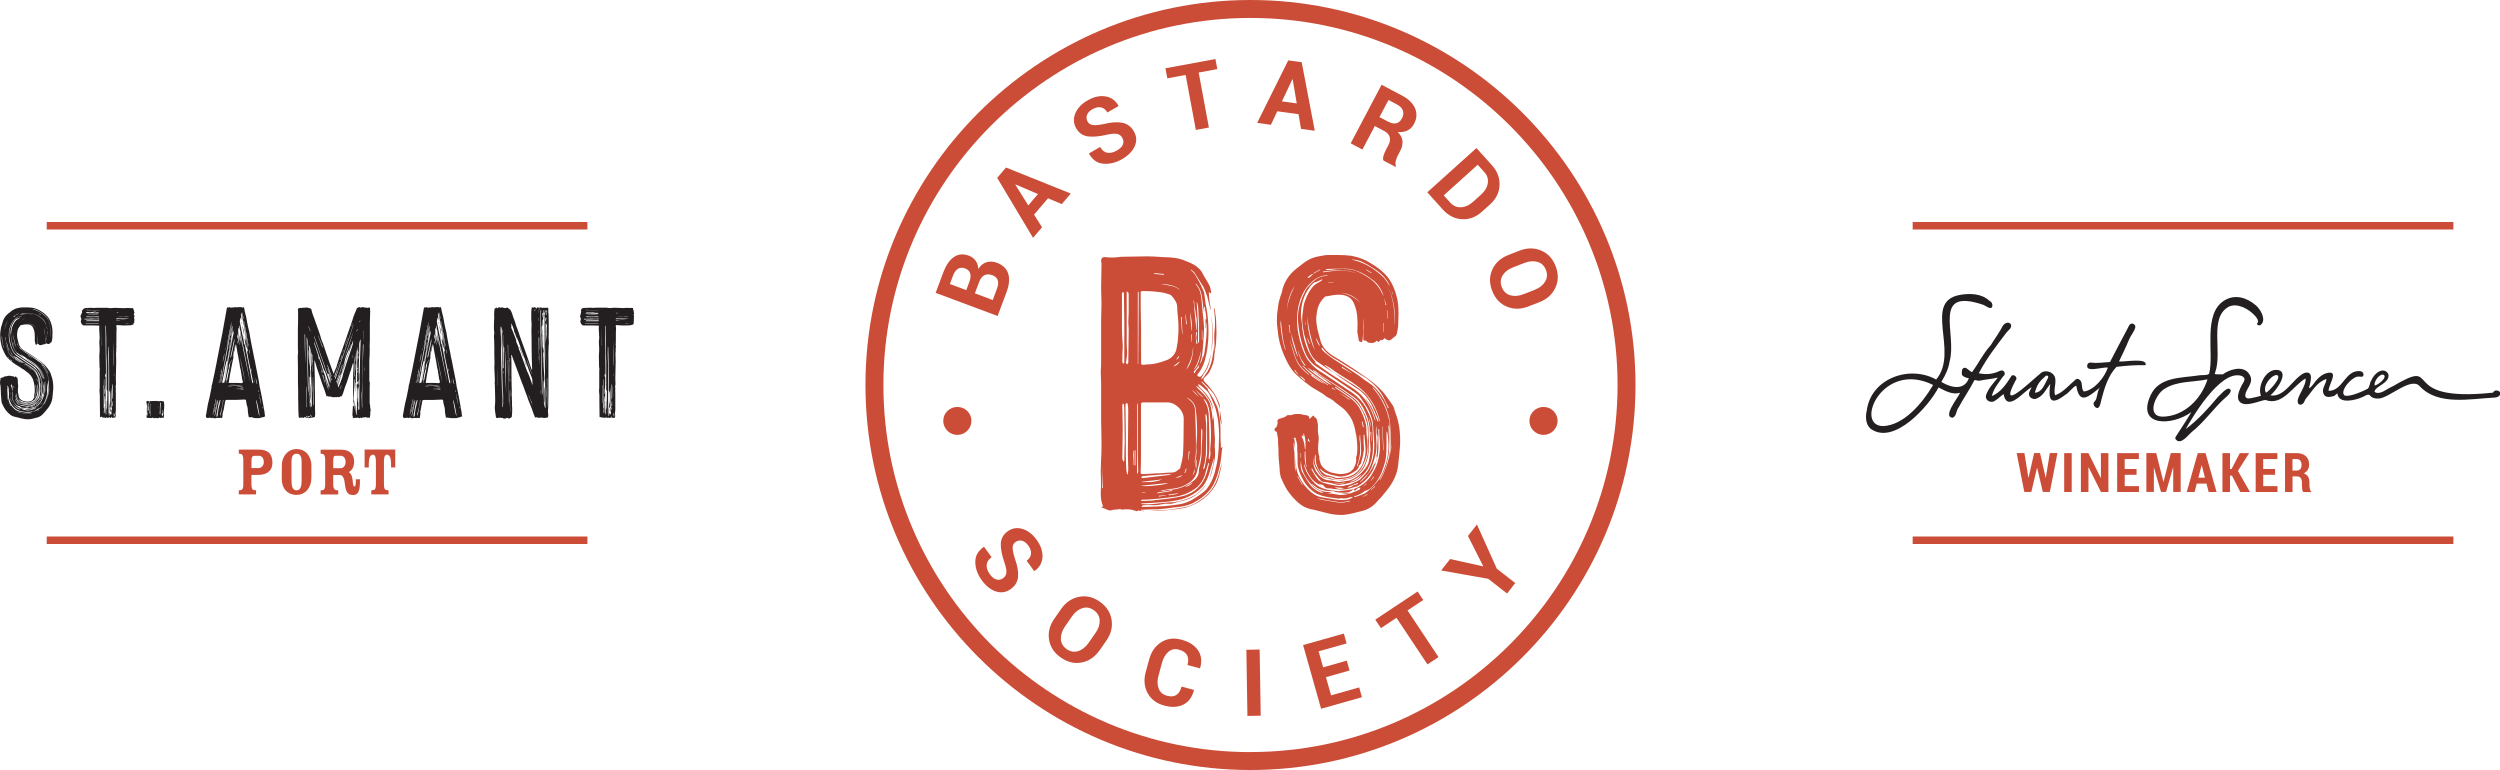 <?xml version="1.0" encoding="UTF-8"?>
<svg id="Layer_2" data-name="Layer 2" xmlns="http://www.w3.org/2000/svg" viewBox="0 0 519.61 160.05">
  <defs>
    <style>
      .cls-1 {
        fill: #231f20;
      }

      .cls-1, .cls-2 {
        stroke-width: 0px;
      }

      .cls-2 {
        fill: #cb4d37;
      }
    </style>
  </defs>
  <g id="Layer_1-2" data-name="Layer 1">
    <g>
      <g>
        <g>
          <path class="cls-2" d="m425.18,99.3h.03s.83-5.13.83-5.13h1.59l-1.58,8.08h-1.46l-1.18-5.01h-.03l-1.18,5.01h-1.46l-1.59-8.08h1.61l.83,5.13h.03s1.16-5.13,1.16-5.13h1.23l1.17,5.13Z"/>
          <path class="cls-2" d="m430.59,102.26h-1.56v-8.08h1.56v8.08Z"/>
          <path class="cls-2" d="m438.23,102.26h-1.56l-2.57-5.16h-.03v5.16h-1.57v-8.08h1.57l2.56,5.16h.03v-5.16h1.56v8.08Z"/>
          <path class="cls-2" d="m444.08,98.69h-2.47v2.35h2.96v1.22h-4.53v-8.08h4.51v1.23h-2.95v2.07h2.47v1.22Z"/>
          <path class="cls-2" d="m449.64,100.17h.03l1.52-6h2.05v8.08h-1.55v-5.09h-.03s-1.46,5.09-1.46,5.09h-1.05l-1.45-5.06h-.03v5.06h-1.56v-8.08h2.04l1.51,6Z"/>
          <path class="cls-2" d="m458.61,100.51h-2.02l-.46,1.75h-1.63l2.29-8.08h1.62l2.29,8.08h-1.64l-.46-1.75Zm-1.7-1.23h1.38l-.67-2.57h-.03l-.67,2.57Z"/>
          <path class="cls-2" d="m463.92,98.87h-.43v3.39h-1.57v-8.08h1.57v3.31h.32l1.72-3.31h1.94l-2.33,3.69,2.5,4.39h-2l-1.73-3.39Z"/>
          <path class="cls-2" d="m472.87,98.69h-2.47v2.35h2.96v1.22h-4.53v-8.08h4.51v1.23h-2.95v2.07h2.47v1.22Z"/>
          <path class="cls-2" d="m476.49,99.02v3.24h-1.56v-8.08h2.42c.8,0,1.44.21,1.9.63.46.42.69,1,.69,1.75,0,.42-.1.78-.29,1.09-.19.31-.47.55-.84.73.42.14.73.37.91.7.19.32.28.73.28,1.22v.59c0,.23.03.46.08.71.05.25.15.43.28.55v.12h-1.62c-.13-.12-.21-.31-.25-.58-.03-.27-.05-.53-.05-.8v-.57c0-.41-.09-.73-.25-.96-.17-.23-.42-.34-.73-.34h-.94Zm0-1.22h.84c.34,0,.59-.1.77-.3s.26-.49.26-.86-.09-.68-.26-.9-.43-.33-.76-.33h-.86v2.39Z"/>
        </g>
        <g>
          <path class="cls-1" d="m518.7,81.17c-.27.04-.5.31-.54.44-20.5,2.17-10.17-7.6-20.86-1.31-1.1.42-2.68,1.95-3.77,1.14.03-1.18,3.36-1.81,2.86-3.71-.89-1.56-2.83-.36-3.56,1.39-.32.43-.31,1.58-.88,1.76-1.4.73-4.47,1.94-4.82,1.12-.55-1.08,1.47-3.34,2.72-3.69.71-.17,1.25.27,1.38-.34.03-.22.02-.73-.76-.84-3.11-.2-3.45,4.08-6.47,4.11-.17-.98,2.06-3.99.07-3.78-1.49.16-2.55,1.37-3.36,2.52-.19.26-.56.68-.82.69.29-1.08,1.18-3.8-1-3.13-2.39,1.19-4.01,5.11-7.01,4.64,1.05-.81,4.09-4.8,1.58-5.28-2.62-.39-4.32,3.59-3.53,5.37-.32.12-1.88.44-2.11.49-1.02.21-1.33-.22-1.05-1.12.4-1.25,1.98-2.51.46-4.22-1.29-1.45-3.92-.59-5.23.39-.77-.06-1.05.09-1.7-.08,0,0,.11-.31.11-.31,1.57-4.4-1.39-11.51,2.92-13.72,1.74-.74,4.03.46,5.4,1.98.34.38.78,1.01.5,1.44-.39.34.24.61.56.47,1.35-.95.16-3.18-.9-4.11-1.95-1.69-4.41-2.36-6.56-1.04-4.57,2.81-2.1,11.07-3.17,15.2-.26.46-1.66.25-2.26.4-3.7.53-8.15.31-9.9,4.09-3.08,6.61,4.47,6.45,8.46,3.52-.76,1.34-2.31,3.64-3.14,4.96-.09.1-.34.41-.09.73,1.06,1.28,2.65-1.06,3.48-1.7,2.2-1.73,4.47-4.79,6.32-6.52.48-.48,2.45-1.89,1.21-2.37-.95.22-1.4,1.01-2.24,1.73-1.89,2.28-4.19,4.83-6.71,6.7,1.19-2.09,7.14-12.42,11.57-11.06.2.06.47.25.59.47.06.12.08.46-.06.7-.57.95-1.91,3.24-.82,4.28,1.19,1.14,4.22-.35,5.28-.44,3.56,1.34,5.73-2.96,8.34-4.47.27,1.45-1.9,3.82-1.6,4.97.04.3.27.5.54.48.78-.03.8-.87,1.19-1.33,1.28-1.47,2.22-3.39,4.22-4.01-.04,1.06-1.03,1.9-.64,2.99.37,1.04,1.46.76,2.24.53.22-.07.51-.53.68-.49.26,2.34,3.89,1.32,5.1.77.48-.14,1.12-.74,1.61-.46.4.63,1.27.8,1.99.72,2.2-.26,6.61-4.5,8.37-2.59,3.83,4.16,10.68,2.62,15.54,2.4,1.57-.07,1.6-1.52.33-1.48Zm-59.94-2.14c-1.29,3.87-4.72,7.47-9.22,7.57-3.58,0-1.52-4.67.32-5.77,2.6-1.68,5.98-1.37,8.93-1.98,0,0,.03.03-.03.18Zm12.22,2.59c-.82-1.15.86-3.56,2.2-3.68,1.38.29-1.65,3.46-2.2,3.68Zm24.38-3.75c1.08.53-1.43,2.4-1.81,2.21-.18-.71.92-2.38,1.81-2.21Z"/>
          <path class="cls-1" d="m439.87,76.25c2.01-.25,4.05-.4,6.07-.35.52-1.63-4.53-.63-5.52-.77.73-1.52,1.44-2.97,2.09-4.56.48-1.17,2.17-2.86.74-3.31-.66-.1-.83.66-1.09,1.1-1.21,2.3-2.44,4.58-3.61,6.88-1.31.07-2.69.31-4,.11-.25,0-.48.09-.63.26-.86,2.08,3.17.55,4.18.81-.66,1.97-2.78,4.66-4.98,4.96-.6-.62-.21-1.51-.66-2.22-.33-.41-.77-.59-1.13-.21-1.33,1.11-2.48,2.6-4.18,3.2-.55-1.57.97-3.66-.91-4.73-.04-.02-.88-.5-1.83-.06-1.94,1.48-9.35,8.93-5.5,1.76.58-.59-.23-1.41-.81-1.04-.97,1.57-2.24,3.5-4.11,4.25.37-1.6,1.41-2.72,2.31-4.06.77-.47.27-1.58-.61-1.2-1.5.72-2.79.82-4.42.51,1.94-3.54,3.28-5.17,5.72-8.4.36-.51,1.23-.98.98-1.7-.15-.36-.55-.51-.95-.36-.81.27-.96,1.16-1.42,1.78-.56.96-1.21,1.81-1.77,2.76-1.83,2.08-2.34,3.47-3.93,5.66-.41.03-1.11-1.01-1.63-.87-.63.13-.5.9-.52,1.37.21.54,1.03.7,1.47.82-1,2.56-3.6,1.97-5.6.82-.16-.08-.12-.11-.02-.27.79-1.3,1.39-2.59,1.62-4.08,1.61-5.71-3.85-15.46,7.06-11.73.41.14,1.6,1.2,1.81.27.1-.35-.06-.87-.64-1.16-1.57-1.47-3.97-1.56-6-1.21-7.95,1.31-.15,11.84-5.03,17.6-5.69-3.12-13.56-.11-14.41,6.39-.3,1.15-.3,2.87.72,3.79,4.85,3.68,12.21-4.69,14.18-8.53,1.39.7,2.84,1.58,4.48,1.11-.35.93-3.76,5.04-1.53,5.19.86-.4.68-1.51,1.23-2.15.99-1.85,2.21-3.58,3.17-5.45.17-.51.62,0,1.22-.11,1.16-.26,2.56-.34,3.72-.64-.03.04-.07.1-.08.15-.88,1.09-1.85,2.12-2.32,3.47-.3.97.7,1.64,1.56,1.36.76-.39,1.37-1.06,2.07-1.55.75,4.04,4.29-.75,5.84-1.42-.25.55-.85,1.28-.39,1.96.29.39.96.64,1.44.37,1.36-.52,1.95-1.94,2.79-2.99h.02c-.42,3.11-.08,4.67,3.09,2.26.75-.38,1.68-1.76,2.33-1.93.62,4.17,2.66,2.19,4.86.44-.63.95-.44,2.21-1,2.78-.64.46-.04,1.44.57,1.44.61-.29.62-1.26.8-1.8.6-2.36,1.4-4.95,3.1-6.75Zm-38.27,4.07c-2.01,3.37-5.86,8.07-10.2,8.24-6.1-.03-.12-13.77,10.38-8.55l-.18.31Zm24.07-1.78c-.73,1.38-1.26,3.04-2.74,3.08.48-1.7.86-2.26,2.31-3.54.3-.07.59.07.43.46Z"/>
        </g>
        <rect class="cls-2" x="397.54" y="46.14" width="112.38" height="1.56"/>
        <rect class="cls-2" x="397.54" y="111.51" width="112.38" height="1.56"/>
      </g>
      <g>
        <rect class="cls-2" x="9.71" y="46.14" width="112.38" height="1.56"/>
        <rect class="cls-2" x="9.71" y="111.51" width="112.38" height="1.56"/>
      </g>
      <g>
        <g>
          <path class="cls-1" d="m126.75,85.19c.01.15.02.28.02.37h.11v-.36c0-.19.01-.32.04-.39h-.07c-.07.1-.1.22-.09.38Z"/>
          <path class="cls-1" d="m131.76,65.53c-.12-.02-.09-.11-.02-.25.1-.14.07-.24.02-.29-.05-.05-.07-.22-.05-.31.01-.1,0-.17-.02-.21l-.11-.04s.01-.06.04-.11c-.02-.07-.05-.12-.07-.16-.02-.04.06-.08.03-.11v-.04l-1.32-.02-.71.04-1.82-.07h-.07c-.38.05-.68.07-.89.07-.12,0-.24-.01-.36-.04-.12-.02-.24-.04-.36-.04h-2.04l-.79.04-.46-.04-.96.04c-.26,0-.69.01-.79.11l-.17.17c-.1.1-.12.2-.07.32,0,.02,0,.05.02.09.01.04,0,.17-.02.19l-.11.58c-.12.17-.13.33-.04.5.07.1.11.23.11.39l-.07.29s-.04.11-.04.18c0,.12.04.24.11.36l.14.29h.07c.07.14.19.2.36.18h.21c1.26,0,2.2.01,2.82.04h.14v.11c0,.12,0,.26-.02.43-.01.17,0,.37.02.61.05.33.06.6.04.79l.04.5c0,.17-.01.33-.04.5-.02.17-.04.33-.04.5,0,.33.02.79.07,1.36v.25c-.05.62-.07,1.06-.07,1.32l.04,1.89v.25c0,.12.01.23.04.32.02.05.04.11.04.18,0,.1-.01.2-.04.3-.02.11-.02.2,0,.27v3.39c0,.1-.01.21-.04.34-.02.13-.02.24,0,.34l.07.89v1.18l.04,3.18v.04l.03.11.11-.02.09.02c.14.02.16-.09.21.02.03.06.07.08.12.08.05,0,.09-.04.12-.06.03-.01.07-.04.07-.01.05.07.08-.01.1.06.02.07.08-.03.1.01,0,0,.07.04.1.03.07-.02.08-.04.08-.07l.03-.02c.09.05.07.07.13.04.09-.04.09,0,.06-.04,0,0,.07.01.15,0,.08-.01.15.09.2.12.05-.02.09-.05.14-.07.05-.02.09-.06.14-.11.02.02.03.07.02.14-.01.07.03.03.15.05l.09-.05c-.02-.12.07-.06.1-.07.04-.01.01-.03.11,0l.05-.17-.05-.11s.02-.06.04-.05c.08.02.04.23.02.35,0,0,.33.09.39.04.02-.02.03-.05.04-.08h0l.04.08.11.02.11-.11c-.02-.07-.02-.12,0-.14.07-.07.09-.15.05-.25-.04-.09-.05-.25-.05-.28v-.21c.05-.29.07-.49.07-.61v-3.57c-.02-.12-.03-.27-.02-.46.01-.19.02-.33.02-.43,0-.21-.01-.38-.04-.5l.04-.25.04-.18-.04-1.18.04-1.86.04-1.68-.04-1.71.04-.32c-.02-.14-.02-.32,0-.54.02-.21.04-.39.04-.54,0-.17-.01-.3-.04-.39-.02-.05-.02-.1,0-.16.02-.06.04-.11.04-.16s0-.12-.02-.21c-.01-.09,0-.21.02-.36v-1.61l.04-.93c0-.12-.01-.21-.04-.29l-.04-.14c0-.19.11-.26.32-.21.48.05.83.07,1.07.07.69,0,1.2-.01,1.54-.04.24,0,.83-.18.82-.29,0-.05-.07-.15-.07-.16,0-.09.09-.09.11-.12.04-.1-.07-.18-.07-.25s.01-.12.04-.16c.02-.04.05-.08.07-.12l-.11-.07s.09-.09.1-.14c.01-.06-.03-.11-.05-.16-.02-.06,0-.26.05-.31-.02-.07-.04-.17-.04-.29Zm-9.93-1.31h1.04c-.45,0-.8.01-1.04.04v-.04Zm-.02.78s.08-.04.13-.04h1.5v.04s-.11.04-.18.04v.04l.86-.07.21.04.07.11-.11.04c-.1,0-.21,0-.34.02-.13.01-.29,0-.48-.02l-1.61-.04-.14-.04-.04-.04s.09-.05.12-.07Zm1.37-.11v-.04h.54v.07l-.54-.04Zm-.46,1.14c.19,0,.43,0,.71.02.29.01.61,0,.96-.02v.04h-2.61c.21-.02.52-.04.93-.04Zm-.93-.07l.39-.04s.01.04.04.04h-.43Zm2.46-.07l-1.36-.04-.93.04h-.25v-.04c.09-.05.17-.07.21-.07h2.39s.08.01.11.04v.04l-.18.04Zm-2.36-.46c.1-.05.56-.07,1.39-.07.59,0,.96.02,1.11.07h-2.5Zm2.46,1.79h-2.75s-.04-.01-.04-.04l.25-.04h2.54v.07Zm.07-.46h-2.86c.24-.05.59-.07,1.07-.07h.89c.4,0,.7-.01.89-.04v.11Zm-.71-.14c-.21,0-.48,0-.8-.02-.32-.01-.7,0-1.12.02v-.11c.38-.02.71-.03,1-.02.29.01.51.02.68.02.43,0,.75-.01.96-.04l.04.11c-.17.02-.42.04-.75.04Zm.75-.29l-3.07.07-.04-.07.07-.07c.69,0,1.2-.01,1.54-.04l.82.04.5-.04.18.04v.07Zm0-1.81h-2.64v-.04h2.64v.04Zm.54,7.28v-3.93l.04,3.93h-.04Zm.32,11.93h-.07v-1.82c0-.21,0-.47.02-.77.01-.3,0-.65-.02-1.05h.07v3.64Zm.25-2.79h.07v.93h-.07v-.93Zm-.18,4.54v-.36c.05.38.07.68.07.89-.05-.17-.07-.34-.07-.54Zm.07-.68h-.07c.02-1.31.04-3.29.04-5.93h.07l-.04,5.93Zm.21-.68v.07l-.04.29c-.02.26-.04.64-.04,1.14,0,.1-.01.17-.04.21h-.04c-.02-.07-.04-.18-.04-.32v-1c0-.45.01-.79.04-1,.05-.48.06-.82.04-1.04,0-.05.01-.08.04-.11h.04c.05.38.07.66.07.82-.05.24-.07.44-.07.61,0,.14.01.25.04.32Zm.39.71c0,.07-.01.12-.04.14h-.04v-1.64h-.04l-.04,2.82h-.04c-.05-.09-.07-.15-.07-.18l-.04-1.21v-1.14c.02-.43.04-1.06.04-1.89,0-.19-.02-.48-.07-.86l.04-.39.04-.04-.07-.14c0-.07.02-.14.05-.21.04-.07.04-.13.02-.18-.02-.07-.03-.17-.02-.29.01-.12.02-.21.02-.29v-1.07l-.07.14c-.05-.19-.07-.32-.07-.39l.04-.32h.07c0,.19.01.33.04.43.02-.05.04-.11.04-.18v-1.71c0-1.17-.02-2.92-.07-5.25,0-1.36-.01-2.38-.04-3.07l.04-.21h.07v.21l.07,2.46v2.89l.04.93c.02.21.04.54.04.96v5.84c0,.08.04.15.11.2.02.02.04.11.04.25l-.07,3.39Zm1.36-13.89c.02.07.05.79.09,2.16.04,1.37.04,2.34.02,2.91h-.04c-.05-2.24-.07-3.92-.07-5.03v-.04Zm.07,11.07v.68c0-.31-.01-.54-.04-.68h.04Zm-1.11,4s-.04-.07-.04-.14l.04-2.93v-6.96c0-.52-.02-1.33-.07-2.43l.04-1.46h.07c.07,2.31.11,4.63.11,6.96,0,2.57-.05,4.89-.14,6.96Zm.71-.82s-.04-.04-.05-.05c-.01-.01-.02-.03-.02-.05-.02,0-.04.01-.04.04v.68s0,.34.01.54l-.05-.22s-.04-.11-.04-.18h-.07l-.07.39-.04-.24c0-.12-.04-.2-.11-.25-.02,0-.04-.05-.04-.14l.07-1.68-.04-.32c-.05.67-.07,1.17-.07,1.5,0,.5.02.98.07,1.24h-.07l-.07-.24v-1.04c0-.88.02-2.2.07-3.96l.04-.14c.02.1.04.23.04.39l.11-.11v.39h.04v1.71h-.04v-.11c-.05.62-.07,1.1-.07,1.43.14-.05.21-.13.21-.25v-.21l.04-1.64c0-.95.01-1.68.04-2.18.05.43.07,1.06.07,1.89v.82c0,.19,0,.42-.02.7-.01.27,0,.59.02.95l.04-.18h.04v.54Zm.14-1.46c0,.33-.01.57-.04.71h-.11l.07-1h.07v.29Zm0-1.14c0,.1-.01.18-.04.25-.02.07-.05.13-.07.18v-3.18h.04s.02.13.05.25c.04.12.05.23.05.32,0,.98-.01,1.7-.04,2.18Zm.31,3.91c-.03-.25-.13-.63-.13-.63h.07l.06.62h0Zm0-8.34h-.04c0-.29.01-.5.04-.64v.64Zm.07,8.38l-.05-.11.02-.46h.07c0,.19.01.43.04.53l-.07.04Zm2.46-20.74c.14-.02.34-.04.61-.04-.33.1-.83.14-1.5.14-.52,0-.88-.04-1.07-.11.07,0,.12.01.14.04l1.25.04c.14,0,.33-.02.57-.07Zm-1.95-.79s.03-.02.05,0c.05,0,.17.02.36.07-.1.02-.21.04-.36.04-.02,0-.06-.02-.11-.07.02,0,.04-.01.05-.04Zm-.12,1.54v-.07h.36v.07h-.36Zm.79.14h-.75v-.04h.75v.04Zm-.11-.36c-.17-.02-.41-.04-.71-.04v-.07l.07-.04,1.61.04c.36,0,.63-.01.82-.04.02-.02.05-.03.07-.02.02.01.05.02.07.02-.36.12-.76.18-1.21.18l-.71-.04Zm1.11.96c.26-.09.59-.12,1-.07-.43.05-.76.07-1,.07Z"/>
          <polygon class="cls-1" points="122.73 65.06 122.19 65.06 122.73 65.14 122.73 65.06"/>
        </g>
        <g>
          <path class="cls-1" d="m113.53,65.28l.08-.1.05-.13c0-.08-.03-.26-.07-.44-.09.09-.12.43-.05.66Z"/>
          <rect class="cls-1" x="112.84" y="69.64" width=".04" height="2.04"/>
          <path class="cls-1" d="m113.05,81.85c0,.45.02.9.05,1.34.04.44.07.7.09.77.02-.02.04-.06.04-.11,0-.74-.02-1.89-.07-3.46-.07.1-.11.58-.11,1.46Z"/>
          <path class="cls-1" d="m104.27,69.56v-1.25h-.04v.96c0,1.05.01,1.83.04,2.36,0,.24.02.6.07,1.07v2l.04-1.89-.11-3.25Z"/>
          <path class="cls-1" d="m114.09,71.64l-.04-1.11c0-.14,0-.32-.02-.54-.01-.21,0-.46.02-.75v-2.18c-.02-.38-.04-1.06-.04-1.85,0-.05-.01-.1-.04-.16-.02-.04-.01-.24-.01-.37h0s0-.43,0-.53c0-.05-.03-.2-.03-.2,0-.02-.15,0-.35.03-.04,0-.13-.06-.17-.05-.06,0-.06.08-.12.09-.05,0-.11-.05-.16-.05-.1.01-.17-.02-.24-.02-.1,0-.17.12-.18.1-.04-.06-.08-.1-.12-.12l-.43-.04c-.05.29-.1.51-.14.68-.02,0-.04-.01-.04-.04,0-.07.02-.17.05-.29.04-.12.09-.32-.02-.32-.14,0-.15.08-.22,0-.07-.08-.12-.07-.14-.07l-.07.39-.06-.1c0-.17-.07-.24-.19-.19-.17,0-.11-.08-.26-.1-.15-.02-.07.1-.12.12-.12.02,0-.06-.08-.08l-.1-.02s-.04,0-.05.02c-.02.02-.05.11-.05.11l-.02-.09s-.1-.05-.12-.05l-.11.89v1.5c0,.26.02.66.07,1.18l-.04,1.29.04,2.11v1.36c.02.55.04,1.37.04,2.46l.07,2.11-.04.14c-.02-.07-.05-.11-.07-.11-.24-.74-.62-1.84-1.14-3.32l-1.25-3.46-.43-1.29-.36-.93-.29-.96c-.12-.33-.24-.64-.36-.93-.02-.09-.1-.32-.21-.68-.12-.36-.27-.68-.46-.96v.07l-.61-.46s-.09.09-.12.12c-.04.04-.07.05-.09.05-.07-.02-.13-.03-.18-.02-.05.01-.1.02-.14.02s-.08-.01-.11-.04c-.05,0-.08-.01-.11-.04-.02-.02-.06-.04-.11-.04-.05-.02-.09-.03-.12-.02-.04.01-.07.02-.09.02v-.07l-.21.14c-.1-.07-.19-.11-.29-.11-.05-.02-.14-.01-.29.04v.04l-.04.14-.11-.07s-.12-.08-.21-.18v.25l-.11-.11-.07.07c-.1.02-.16.07-.18.12-.02.06-.04.14-.04.23l-.04.46c-.02.12-.03.27-.02.46.01.19.02.33.02.43l-.07,2.14.04.93s.01.12.04.21c.02.1.02.17,0,.21-.05.24-.07.43-.07.57l.04.75.04,1.5v1.54l.04,1.86-.04,1,.04.79c.05.71.07,1.23.07,1.54v.25c0,.24-.01.42-.04.54l.04.43c.05,1.19.07,2.07.07,2.64v.43c0,.45-.01.79-.04,1l-.04.64.04.61c.02.21.08.67.18,1.26.02.17.12.31.29.29l.37-.09v.04c.09.05.17-.05.21-.05.19.09.32.1.41.06.17-.05.22.04.22.13.02,0,.09,0,.15-.02.06-.01.1.04.13.07l.11-.05c.12,0,.21.01.28-.06.14-.12.29-.11.43.04l.18.04.43-.25.11-.14.04-.54c.02-.19.04-.46.04-.82s-.01-.62-.04-.79c0-.86-.01-1.5-.04-1.93l-.04-.61.04-.54-.04-1.14-.04-2.57v-2.18c-.02-.36-.04-.88-.04-1.57v-.18h.04l.11.18c.05.19.1.33.14.43l.96,2.57,1,2.71.32.79c.17.43.26.7.29.82.29.71.52,1.37.71,1.96l.68,1.68c.07.19.15.42.23.68.08.26.16.48.23.64.02.05.05.09.07.12.02.04.04.08.04.12.02.17.09.29.21.36.05-.05.13-.07.25-.07.17,0,.3.05.39.14.12-.05.25-.07.39-.07h.29c.12,0,.26.02.41.07.15.05.26-.05.33-.02l.11-.02.14-.03h.11c.07,0,.12-.02.16-.05s.05-.09.05-.16c.02-.07.04-.17.04-.29s-.01-.24-.04-.37c-.02-.13-.04-.26-.04-.37,0-.26.02-.63.07-1.11l.04-2.82v-7.36c0-.12,0-.3-.02-.54-.01-.24,0-.44.02-.61l.04-1.5Zm-10.68,8.5l-.11-4.11v-.04c.05.9.1,2.29.14,4.14h-.04Zm1.18,4h-.04v-.89l-.11-3.54c-.05-1.33-.07-2.34-.07-3.04-.02-.43-.04-1.08-.04-1.96v3.07l.11,4.04c0,1.21.01,2.13.04,2.75l-.04.07h-.04l-.04-.36v-2.11l-.14-4.86-.07-3.07c0-1.95-.01-3.42-.04-4.39,0-.19-.01-.38-.04-.55-.02-.18-.04-.36-.04-.55l.04-.93h.04c.02.1.07.21.12.34.06.13.09.26.09.37,0,1.55.02,2.7.07,3.46.02.24.04.6.04,1.07l-.04,2.11.04,1.54c.02.36.04.88.04,1.57.05,1.38.07,2.42.07,3.11l.04.75v2Zm-.04-6.57v-.39h.04l.04.39h-.07Zm.04-3.32v1.46c.02.12.03.27.02.45-.01.18-.02.3-.02.37h-.07c0-.12,0-.27-.02-.45-.01-.18,0-.4.02-.66l.04-2.18-.04-.89c-.02-.19-.04-.48-.04-.86-.02-.5-.04-1.24-.04-2.21l-.04-.18c0-.21-.01-.38-.04-.5h.07l.04.14c0,.81.01,1.42.04,1.82,0,.52.01.9.04,1.14.05.48.07.85.07,1.11l-.04,1.43Zm.21-1.71c-.05,1.24-.07,2.18-.07,2.82-.02.26-.03.49-.02.68.01.19.02.35.02.46h-.07v-6.93s.04.07.04.14v2.14c0,.12.01.21.04.29.02.07.05.14.07.21v.18Zm.32,7.71l-.14-4.07.04-2.21c.02-.31.04-.79.04-1.43l.14,9.11c-.05-.62-.07-1.08-.07-1.39Zm.82-5.82h.04v.71h-.04v-.71Zm-.36-2.75s.04.06.04.11v2.82h-.04l-.04-3.04s.01.08.04.11Zm.14,11.86v-.54c0-.79-.02-1.94-.07-3.46-.07-1.57-.11-3.14-.11-4.71h.07l.14,8.5c0,.1-.01.17-.04.21Zm.11-8.11h-.04v-.93h.04v.93Zm.07,3.86h-.04v-.86h.04v.86Zm.04,5.25v-3.68c-.02-.42-.02-.74,0-.96v.96c0,.21.02.45.04.71l.04,1.5c0,.31-.02.8-.07,1.46Zm.04-6.32c-.05-1.19-.07-2.08-.07-2.68h.04l.07,2.68h-.04Zm4.64-.32c-.07-.07-.27-.58-.61-1.54-.33-.95-.51-1.55-.54-1.79.24.74.62,1.85,1.14,3.32Zm-4.57.71c0,.29.01.51.04.68h-.04v-.68Zm.07,2.43v1.36h-.04v-1.36h.04Zm0,4.54h-.04l.04-2.93v2.93Zm3.54-8.18l-.32-.82c-.12-.38-.32-.95-.61-1.71-.07-.17-.13-.33-.18-.48-.05-.15-.11-.32-.18-.48-.05-.19-.1-.33-.14-.43-.05-.12-.18-.43-.39-.93v-.04c-.02-.21-.11-.48-.25-.79-.14-.31-.24-.54-.29-.68v-.18s-.04-.11-.04-.18-.01-.13-.04-.18l-.68-1.75c-.14-.26-.21-.42-.21-.46-.05-.1-.1-.26-.14-.5h.07l.18.36c-.02-.12-.07-.27-.14-.45-.07-.18-.07-.34,0-.48.09.19.15.33.18.43.05.1.1.21.16.36.06.14.11.31.16.5.02.05.04.11.04.18,0,.02,0,.05-.02.07-.01.02,0,.05.02.07l.68,1.79s.01.04.04.04h.04c-.05-.07-.13-.31-.25-.71-.17-.38-.26-.62-.29-.71h.04l.25.71.18.36c.48,1.29.82,2.26,1.04,2.93.45,1.17.96,2.57,1.54,4.21l.43,1.07c.09.24.13.5.11.79l.04.61-.04.07-.21-.61-.43-1.21-.32-.75Zm.64,5.89l-.43-1.07.04-.04c.07.14.15.36.25.64l.21.5.14.21s.04.13.04.25c.02.02.04.07.04.14.09.24.15.42.18.54-.12-.26-.27-.65-.46-1.18Zm.86-18.64h-.07l.11-.39s.01.04.04.04c.05.1.02.21-.07.36Zm2.3-.12l.24.08c0,.11.02.22.02.32l-.05.14s0,.01,0,.02l-.03.39s-.07-.1-.09-.18l-.09.11s-.01-.04-.04-.04l.07-.21s-.05-.1-.07-.16c-.02-.05-.04-.41-.06-.56l.11.1Zm.17,1.58l-.04.52v.52h-.04l.04-.52v-.52h.04Zm-.14-.21s.04.12.04.29c0,.31-.04.52-.11.64-.05-.09-.07-.21-.07-.36,0-.29.05-.48.14-.57Zm-.86,1.86l.04-.04c.05.14.07.25.07.32-.05.38-.07.68-.07.89,0,.17.01.3.04.39l-.04.07h-.04l-.04-.82.04-.82Zm-.68-3.1h.04v.32h-.04v-.32Zm-.07,1.39h.04v.61h-.04v-.61Zm.04,2.75h.04v.46h-.04v-.46Zm.04,1.32h.07v3.5h-.04l-.04-3.5Zm.04,3.82h.04v.82h-.04v-.82Zm.07,1.82v.04l-.04-.61h.04v.57Zm.07-5.61h.04v2.54h-.04v-2.54Zm.07,4.93h-.04v-1.61h.04v1.61Zm.11,6.61h-.04v-.54h.04v.54Zm.39.21l-.04.18h-.04v-1.5l-.11-3.71-.18-7.82v-4.46s.02-.08.05-.09c.03-.01.08-.02.12-.02-.07.2-.07.58-.07.68v.85c.02.57.04,1.4.04,2.5l.04,1.82c.02.45.03.85.02,1.18-.01.33-.02.62-.02.86l.07,2.82.04,1.39c.02.31.04.77.04,1.39.02.19.04.5.04.93v.93c.02.29.04.69.04,1.21,0,.38-.01.67-.04.86Zm.18-6.36h-.04v-1.86l.04-.04v1.89Zm.46,9.25l-.04.04-.11-.36-.07-.43c-.1-.14-.12-.32-.07-.54v-.07c-.05-.9-.07-1.57-.07-2v-.79c0-.33-.01-.58-.04-.75v-.64h.07v1c.05-.38.09-.93.14-1.64,0-.19-.02-.5-.07-.93l-.11-1.75c0-.12,0-.27.02-.46.01-.19,0-.4-.02-.64v-.32c-.02-.09-.04-.25-.04-.46v-.21l-.04-.39s.02-.14.07-.29c.05-.12.05-.23,0-.32,0-.12-.02-.25-.07-.39v-.25h-.04s-.04.12-.04.21c-.02-.14-.04-.36-.04-.64-.05-.62-.07-1.09-.07-1.43l.04-1.46-.04-1.64v-.46c0-.19.02-.33.07-.43l.04,1.21h.04s.04-.07.04-.14l-.04-.61s0-.09-.02-.14c-.01-.05,0-.09.02-.14.02-.09.04-.19.04-.29v-.21l.04-.32v-.49h-.07c-.05.1-.07.17-.07.21l-.11.56h-.04l.07-.89.07-.07.14.18v-.21l.02-.1.02-.08v-.35s.06,0,.08,0c.01,0,.03-.01.05-.03-.03.2.02.55.12.63.05.05.05.1,0,.14-.07.24-.08.55-.04.74v3.04c0,2.07.01,3.63.04,4.68l.04,3.46.04,2.61c.02.31.04.76.04,1.36v1.79l.04,1.75c0,.1-.01.15-.04.18Zm.25-2.32h-.04v-1.96h.04v1.96Zm0-12.86c0,.17-.02.42-.07.75-.07.43-.11.87-.11,1.32l.04,1.07c.02.4.04,1.01.04,1.82l.04,1.93v.39c-.02-.09-.05-1.01-.09-2.73-.04-1.73-.05-3.39-.05-4.98,0-1.38.01-2.11.04-2.18l.07.29c.12.1.17.22.16.37-.01.16-.02.27-.02.34,0,.71-.01,1.25-.04,1.61Zm.14,15.1s-.05-.43-.07-1.16c-.02-.73-.02-1.34,0-1.84.02-.45.03-.84.02-1.18-.01-.33-.02-.62-.02-.86v-1.04h.07v6.07Z"/>
          <polygon class="cls-1" points="113.52 69.24 113.52 67.92 113.44 69.24 113.52 69.24"/>
          <path class="cls-1" d="m109.05,74.99l-.04.04.43,1.18c0-.07-.02-.2-.07-.39l-.32-.82Z"/>
          <path class="cls-1" d="m107.98,72.17c.45,1.21.71,1.92.79,2.11l.04-.04-.75-2.11-.07.04Z"/>
        </g>
        <g>
          <path class="cls-1" d="m95.98,85.95c-.1-.67-.18-1.15-.25-1.46-.07-.48-.2-1.19-.39-2.14l-.29-1.39v-.07c-.05-.12-.1-.3-.14-.54-.02-.17-.05-.33-.07-.5-.02-.17-.05-.33-.07-.5,0-.07-.11-.62-.32-1.64l-.18-.89c-.14-.81-.26-1.43-.36-1.86-.05-.19-.1-.42-.16-.68-.06-.26-.11-.56-.16-.89l-.36-1.75c-.05-.29-.14-.81-.29-1.57l-.18-1.07c-.12-.43-.21-.8-.27-1.12-.06-.32-.11-.59-.16-.8l-.21-1.18-.29-1.14-.11-.61-.07-.25s-.05-.06-.08-.06c-.08,0-.15,0-.19.02-.03.01-.09.07-.09.07-.1-.14-.23-.12-.43-.1h-.14c-.1-.02-.16-.02-.18,0-.07,0-.15.01-.25.04-.1.02-.17.02-.21,0-.05-.02-.11-.04-.18-.04-.1,0-.2.02-.32.05-.12.04-.21.04-.29.02h-.07c-.1,0-.21.02-.36.07-.07-.17-.2-.18-.39-.04l-.21-.07c-.07,0-.13.1-.18.29-.07.36-.19,1.02-.36,2l-.57,3.18c-.12.5-.27,1.27-.46,2.32l-.79,4.07-.32,1.61-.32,1.5c-.05.29-.1.54-.16.77-.06.23-.11.42-.16.59l-.04.43c-.19.86-.32,1.5-.39,1.93l-.07.29c-.07.33-.17.74-.29,1.21l-.32,1.79c-.1.33-.12.69-.07.89.02.02.05.04.09.04s.07.01.09.04c.05.05.1.08.16.09.06.01.11,0,.16-.02.07-.05.15-.07.25-.07s.2.01.3.04c.11.02.18.05.23.07l.04-.07c.02-.07.05-.11.09-.12.04-.01.08.02.12.09.14.1.3.13.46.11.09-.05.24-.07.43-.07h.07l.32.04.07-.04c.14-.09.24.06.31.03.09-.07.29.1.29-.04l.1-.59c0-.19.01-.39.02-.61,0-.13-.1-.17,0-.21.02,0,.04-.02.04-.07l.36-1.96c.05-.14.08-.23.11-.25.02-.02.11-.04.25-.04h1.96c.38,0,.95-.02,1.71-.07.12,0,.2.02.23.05.04.04.07.11.09.23l.07.54.25.93.07.93.14.89s.05.16.09.19c.03.03.16-.03.16-.03l.25.06s.15.01.17,0c.02-.01.06-.04.09-.02.14.12.34.08.63.08h.89c.09,0,.17-.04.21-.11h.14s.14-.05.29-.07c.14-.02.16-.05.26-.13.02-.02.1-.04.12,0,0,0,.05,0,.06,0,.01,0,.05-.03.05-.03v-.11l-.11-.46Zm-2.82-9.32l.14.5-.07.04-.11-.5.04-.04Zm-.36-3.89l.11.71h-.07l-.11-.71h.07Zm-1.14-6.11l1,5.53c-.12-.26-.33-1.21-.62-2.86-.3-1.64-.42-2.54-.37-2.68Zm-.32-1.61c.05.21.09.42.12.62.04.2.08.41.12.62h-.07c-.07-.5-.15-.92-.25-1.25h.07Zm-.93,4.07h.04c.17.93.29,1.56.36,1.89-.07-.09-.17-.42-.29-.98-.12-.56-.16-.86-.11-.91Zm-.07.43h.04l.36,2.14h-.04l-.11-.43c-.12-.43-.21-.8-.29-1.11-.02-.07-.04-.15-.04-.25s.02-.21.07-.36Zm-.02,1.59c.04.13.04.26.02.37-.05-.12-.1-.32-.14-.61.05.02.09.1.12.23Zm-.34.45c.05.1.07.17.07.21l.21,1.29.43,2.29c.09.71.19,1.23.29,1.54.09.45.15.83.18,1.14l.11.75.14.46s0,.05.02.07c.01.02,0,.05-.02.07,0,.17-.07.25-.21.25l-.93-.04h-1.79l.14-.93.14-.86c0-.07.01-.13.04-.18.02-.07.09-.44.21-1.11l.21-1.07.21-.96c.02-.17.05-.34.07-.52.02-.18.05-.35.07-.52l.04-.32-.14.61c-.05.19-.07.32-.07.39h-.07l.21-1.14h.04s.04.07.04.14l.18-.82.11-.64s.02-.06.07-.11Zm-1.54,8.5c.09-.05.44-.07,1.04-.07.4,0,.81.02,1.21.05.4.04.65.07.75.09l-3-.07Zm3,.32h-1.21v-.04c.14-.02.34-.04.61-.04.29,0,.49.02.61.07Zm-2.5-5.18l.04-.43h.07l-.07.43h-.04Zm.86-3.21l-.11.68-.07-.04c.05-.29.09-.51.14-.68,0,.02.01.04.04.04Zm-.04-1.61c-.07.45-.27,1.48-.61,3.07l-.18.79-.07.07h-.04v-.21l.54-2.54.11-.57.25-.61Zm-.46-2.57s0,.04.02.05c.01.01,0,.03-.02.05l-.36,1.86-.07-.04.36-1.93h.07Zm-.36,2.32c-.05.24-.07.42-.07.54l-.07-.04.11-.5h.04Zm-.43-.57c.33-1.71.54-2.59.61-2.64l-1.07,5.46c-.02-.17.13-1.11.46-2.82Zm-.71,2.75l.04.04-.11.46h-.04l.11-.5Zm-.21,1.07c.02.1,0,.34-.07.73-.07.39-.15.73-.25,1.02h-.04c.14-.76.26-1.34.36-1.75Zm.34.16c.75-3.96,1.17-6.02,1.27-6.16-.52,2.98-1.29,7.06-2.29,12.25-.07-.1.27-2.12,1.02-6.09Zm.84-2.41l-.21,1.21-.07-.04c.1-.52.18-.92.25-1.18h.04Zm-1.79,5.5l.04.04-.11.71h-.07l.14-.75Zm-.25,1.14h.07c-.05.24-.07.41-.07.5h-.07c.05-.24.07-.4.07-.5Zm.32-.68h.07l-.43,2.5h-.07l.43-2.5Zm-.5,1.82h.04l-.11.64h-.07c.05-.14.09-.36.14-.64Zm-.57,4.39h.04l-.18.93h-.07l.21-.93Zm-.75,2.85l-.07-.04.64-3.13h.07l-.64,3.17Zm.46-1.6l.07.04-.21,1.04h-.07l.21-1.07Zm-.07,1.89l-.07.18c-.02-.07.07-.74.29-1.81.21-1.07.34-1.63.39-1.68h.04s0,.05.02.09c.01.04,0,.07-.02.09-.1.5-.18.9-.25,1.21l-.39,1.92Zm.64-.71l-.07.56c0,.07-.02.16-.07.25-.02.02-.07.06-.14.11l-.04-.14.11-.81c.07-.43.2-1.09.39-2l.14-.54.04.04c-.05.38-.1.69-.14.93.05-.14.09-.32.12-.52.04-.2.08-.36.12-.48l.07.04s-.04.12-.04.21c-.24,1.05-.41,1.83-.5,2.36Zm.54.71c-.05-.09-.07-.18-.07-.25s.02-.28.07-.42l.32-1.32.14-.89s.01-.07.04-.12c.02-.06.01-.11-.04-.16.05-.05.07-.08.07-.11l.07.04c-.1.52-.3,1.67-.61,3.24Zm.43-6.81s-.07-.04-.07-.11l.04-.36.11-.57c.09-.52.18-.92.25-1.18.05-.48.09-.81.14-1l.14-.54.18-.71.04-.21.07.14s.04-.01.04-.04l.32-1.82.32-1.57.14-.82c.02-.19.05-.39.07-.59.02-.2.05-.4.07-.59.02-.24.06-.46.11-.66.05-.2.08-.39.11-.55,0-.05.01-.08.04-.11h.04c-.02.19-.08.56-.18,1.11h.04l.18-.75s.01.04.04.04c-.05.19-.07.33-.07.43l-.86,4.39-.14.82-.71,3.89c-.1.52-.16.9-.18,1.14-.02.14-.11.21-.25.21Zm.46-.21c0-.26.01-.45.04-.57l-.18.75h-.04v-.21l.57-3c.21-1.29.37-2.17.46-2.64l.32-1.54c.12-.59.27-1.46.46-2.61l.11-.61h.07v.25l-.71,3.68-.54,2.96c-.1.48-.16.83-.18,1.07l.21-.96h.04l-.64,3.43Zm.36.14h-.07l.07-.32c.02-.07.03-.12.02-.16-.01-.04-.04-.05-.09-.05.14-.9.27-1.58.39-2.04,0-.05.02-.11.07-.2.05-.08.07-.15.07-.2,0-.02,0-.07-.02-.12-.01-.06,0-.14.02-.23,0-.26.04-.44.11-.54.05-.07.08-.18.11-.32.02-.14.07-.25.14-.32-.19,1.33-.46,2.83-.82,4.5Zm1.14.79l-.79.04v-.07h.79v.04Zm2.36.61c-.19,0-.33-.01-.43-.04-.12-.02-.26-.04-.43-.04h-.5c-.12,0-.21-.01-.29-.04.21-.02.54-.04.96-.04.31,0,.54.01.68.04v.11Zm-.04-.32s-.13.04-.25.04c-.14,0-.25-.01-.32-.04v-.04h.61l-.04.04Zm.11-2.5c-.44-2.03-.79-3.78-1.04-5.27-.07-.36-.12-.71-.17-1.05.05.33.11.68.17,1.05.06.34.13.69.2,1.06.15.76.27,1.29.34,1.57.38,1.62.64,2.96.79,4.04-.14-.62-.24-1.08-.29-1.39Zm-.39-6.57c-.07-.33-.16-.75-.25-1.25.02,0,.04-.01.04-.04l.25,1.29h-.04Zm1.68,7.68l-.04-.14-.43-1.96-.86-4.14-.29-1.54c-.05-.4-.14-.92-.29-1.54-.05-.33-.1-.58-.14-.75h-.04c.05.24.07.41.07.5l.07,1c0,.14.01.27.04.37.02.11.05.2.07.27,0,.02,0,.03,0,.05.01.02.02.04.03.06-.02-.02-.02-.04-.03-.06-.13-.25-.21-.55-.26-.9l-.04-.29s-.07-.09-.07-.14l-.25-1.25c0-.17.02-.37.07-.61l.07-.04.11.5v-.07c0-.12-.02-.27-.07-.46-.05-.19-.04-.36.04-.5l2.25,11.64h-.04Zm.61.43l-.11-.11-.07-.21-.75-3.82c-.24-1.14-.41-2-.5-2.57l-.25-1.29-.11-.36v.29h-.04l-.07-.61c-.02-.12-.06-.27-.11-.45-.05-.18-.08-.37-.11-.59-.14-.64-.33-1.61-.57-2.89,0-.02-.01-.09-.04-.2-.02-.11,0-.21.07-.3.02,0,.03-.01.02-.04-.01-.02-.02-.05-.02-.07l.04-.39h.07l.11.39h.04l-.11-1.21h.07c.07.19.12.43.16.71.04.29.08.52.12.71h.04l-.29-1.64.07-.04,1.29,7.14h-.04s-.05-.1-.07-.16c-.02-.06-.04-.14-.04-.23-.17-.95-.32-1.71-.46-2.29l-.04-.21.11.75c.02.14.05.3.07.48.02.18.04.39.04.62-.02-.17-.08-.36-.18-.57h-.07l.11.54.18,1.07.11.14c.05-.07.06-.12.04-.14,0-.12-.02-.3-.07-.54h.04l.04.14.11.68.11.5-.04.18-.11-.11-.07-.25c.19,1.24.46,2.64.82,4.21l.54,2.68-.07.04Zm.36-.25l-.07-.39s.04-.01.04-.04c.05.19.07.33.07.43h-.04Zm.96,2.57l.04.32h-.04l-.07-.32h.07Zm-.18-.86l.07.29-.07.04c0-.07-.02-.18-.07-.32h.07Zm-.57-2.46s.01-.04.04-.04l.29,1.11h-.11c-.07-.24-.12-.45-.14-.62-.02-.18-.05-.33-.07-.45Zm.79,7.89c-.12-.31-.27-.94-.45-1.89-.18-.95-.26-1.48-.23-1.57.07.05.21.6.41,1.64.2,1.05.29,1.65.27,1.82Zm.32-2.61l-.32-1.46s.02-.04.07-.04c.05.33.14.83.29,1.5h-.04Zm.39.93l-.07-.32s.02-.04.07-.04c0,.1.02.21.07.36h-.07Z"/>
          <polygon class="cls-1" points="86.13 85.85 86.16 85.85 86.41 84.63 86.38 84.63 86.13 85.85"/>
          <path class="cls-1" d="m91.56,67.6c-.05-.19-.07-.34-.07-.46h-.04l.04.46h.07Z"/>
          <polygon class="cls-1" points="91.63 68.39 91.84 69.24 91.7 68.39 91.63 68.39"/>
          <path class="cls-1" d="m91.16,66.89l.07.46c.02-.14.04-.24.04-.3s-.04-.11-.11-.16Z"/>
          <path class="cls-1" d="m91.41,69.64c0,.1.01.17.04.21.02.24.08.62.18,1.14l.11.32-.29-1.68h-.04Z"/>
          <path class="cls-1" d="m91.31,67.6c.05.24.1.57.16,1,.06.43.15.8.27,1.11-.05-.24-.1-.57-.16-1-.06-.43-.15-.8-.27-1.11Z"/>
        </g>
        <g>
          <path class="cls-1" d="m77.02,85.13c0-.09-.01-.18-.04-.25-.02-.07-.04-.15-.04-.25,0-.17-.02-.38-.07-.64-.05-.26-.06-.49-.04-.68v-2.11c0-.71.01-1.25.04-1.61,0-.09-.01-.15-.04-.18-.05-.07-.07-.16-.07-.27v-4.3c.05-.48.07-.83.07-1.07.02-.38.03-.72.02-1.02-.01-.3-.02-.54-.02-.73.02-.33.04-.81.04-1.43v-3.5l.07-2.32-.04-.71c-.02-.12-.12-.17-.29-.14-.14.07-.24.1-.29.07-.24-.09-.45-.11-.64-.04,0-.02-.07-.12-.18-.13-.13-.01-.46.09-.46.09-.1.05-.18.04-.25-.04s-.16-.07-.25,0l-.32.18s-.07.08-.07.11l-.57,1.36c-.07.19-.15.42-.23.68-.08.26-.15.48-.2.64l-.36,1.04c-.07.19-.23.63-.46,1.32l-1.14,3.29-.64,1.79-.46,1.39c-.1.43-.18.7-.25.82-.07.12-.14.27-.21.46-.07.19-.13.35-.18.46l-.11.29s-.06-.12-.11-.29c-.12-.31-.38-1.04-.79-2.18-.1-.24-.21-.59-.36-1.07l-.32-.89-.64-1.93c-.05-.09-.1-.2-.16-.32-.06-.12-.11-.26-.16-.43l-.29-1-.43-1.25c-.19-.48-.32-.83-.39-1.07l-.32-.93c-.1-.21-.21-.54-.36-.96l-.14-.43-.18-.71c-.02-.07-.05-.11-.09-.12-.04-.01-.09,0-.16.02-.07-.07-.12-.11-.14-.11l-.5-.11c-.26,0-.45.01-.57.04h-.25c-.17,0-.3.02-.39.07-.05.02-.14-.07-.27-.04-.13.04-.23.09-.3.16l-.07-.07-.04.07.04.61v2.2l-.04,1.18v4.39l.04.57c-.05.43-.07.76-.07,1l.04,1.89v2.14c0,1.19.01,2.08.04,2.68,0,1.55.01,2.7.04,3.46,0,.74.01,1.29.04,1.64l.04.71c0,.12.05.19.14.21l.5-.04.04-.04s.15-.02.11.07c.17.03.21.05.31,0,.07-.04.09-.21.19-.16.07.05.19.17.36.17.12,0,.21-.01.29-.04.02.02.07.06.12.11.06.05.11.04.16-.04,0,0,.44-.02.64-.07.08-.02.45-.1.45-.1.12-.12.08-.37.08-.4.02-.09.04.02.04-.19l-.04-1.21v-2.11c0-.93-.01-1.62-.04-2.07v-1.96c-.02-.38-.04-.94-.04-1.68-.02-.29-.04-.7-.04-1.25v-.86h.07c.21.83.61,2.06,1.18,3.68.21.71.46,1.43.75,2.14l.54,1.61s.24-.09.27-.05c.07.1.22.14.24.1.02-.04.03-.04.06-.09l.09.05c.02.1.04,0,.15.03.11.02.18.05.23.07,0,0,.28-.01.28.08h.17l.15-.06s.15,0,.2.02c.24.06.55-.06.55-.06l.16.1.35-.22s.07.09.14.05c.07-.04.16-.22.18-.27.09-.12.15-.25.18-.39l.46-1.43c.07-.17.15-.37.25-.62.09-.25.19-.54.29-.87.31-1,.49-1.56.54-1.68l.07-.11.39-1.39c.05-.1.09-.17.14-.21v1.07c-.02.48-.04,1.18-.04,2.11v2.61c0,.5.01.87.04,1.11l.04.5-.04.46c-.05.43-.07.75-.07.96l-.07,1c0,.31-.01.54-.04.68v.29c0,.12.02.21.07.29.02.02.03.05.02.09-.01.04-.02.07-.02.09,0,.09.02.15.07.18,0,.05.06.04.18-.04.07.1.12.1.14,0,.02-.02.07-.04.14-.04l.14.07s.05.03.07.02c.02-.01.04-.03.04-.05.02-.02.09,0,.11-.01.08-.02.07-.09.21-.01.14.07.14.06.24.04.02.02.09.02.09.09.07,0,.11-.04.11-.12s.09-.03.11-.03c0,0,.13.12.21.09.09-.04.11-.14.25-.14.12.05.2.04.25-.04.07.05.12.05.16.02s.27-.02.27-.02c.05,0,.15.09.25.11.07.01.2-.11.23-.05.04.06.08.09.12.09.07,0,.12-.02.14-.07.02-.05.04-.08.04-.11.07-.36.1-.69.07-1,0-.09.02-.21.07-.36,0-.02,0-.05.02-.09.01-.04,0-.07-.02-.09Zm-9-9.32l.14.25c.14.36.33.89.57,1.61.02.07.05.14.07.2.02.06.05.11.07.16,0,.1.01.16.04.18l-.07.04c-.17-.43-.36-.94-.57-1.54-.05-.19-.14-.48-.29-.86.02,0,.04-.01.04-.04Zm-1.89-6.11l.96,2.46-.07.04c-.36-.9-.67-1.74-.93-2.5h.04Zm-1.96-1.86c.05.14.1.29.16.45.06.16.12.34.2.55h-.07c-.17-.52-.29-.86-.36-1h.07Zm.07,14.18v-.29h.04c0,.12.01.21.04.29h-.07Zm.07,1.57v.89h-.04v-.89h.04Zm-.11-9c-.05-.64-.06-1.24-.04-1.79h.07c0,.67.02,1.69.07,3.07-.02-.21-.06-.64-.11-1.29Zm-.04-2.32v-.64h.04v.64h-.04Zm-.36-2.07l.04.18c.07.24.1.53.09.87-.01.35-.02.62-.02.84.05,1.38.07,2.4.07,3.07l.07,2.68.04,1.57c.02.26.04.66.04,1.18s-.04.88-.11,1.14v-.57c-.14-4.95-.24-8.61-.29-10.96h.07Zm-.14,10.14h.04v.18l.04,2.61v1.43l-.04.07h-.04c.02-.43.03-.8.02-1.12-.01-.32-.02-.58-.02-.77-.02-.29-.04-.71-.04-1.29,0-.5.01-.87.04-1.11Zm-.32-8.5c0-1.05-.01-1.82-.04-2.32h.11c0,1.38.02,3.43.07,6.14-.05-.83-.1-2.11-.14-3.82Zm.46,14.79c-.1.05-.17-.03-.21-.03l.21-.19c.12.12.12.19,0,.21Zm.39,0v.11h-.04s-.07-.04-.12-.05c-.06-.01-.08-.04-.05-.09.02-.02.06-.05.11-.07.05-.02.08-.04.11-.04.02-.02.07-.04.14-.04l.04.21s-.11-.04-.18-.04Zm.46.11h-.04c0-.12.01-.21.04-.29-.02-.02-.07-.05-.12-.09-.06-.04-.09-.1-.09-.2.19.14.3.24.32.3.02.06-.01.15-.11.27Zm.14-2.54c0,.07-.02.2-.07.39h-.04l-.07-.14-.07.46v-1.29h-.07l-.04.14h-.04l-.07-5.43.04-.04.07.14h.04l.04-1.04c0-.14-.02-.31-.05-.5-.04-.19-.04-.34-.02-.46v-.11c0-.12-.01-.24-.04-.37-.02-.13-.04-.26-.04-.37l-.07-1.79c0-.52-.01-.92-.04-1.18v-.71l.07-.04c.02.1.06.21.11.36.05.14.08.31.11.5.02.17.04.43.04.79v.79l.04,1.71c.02.43.04,1.05.04,1.86l.07,1.79c0,.31.01.54.04.68l.04,3.18v.68Zm.07-8.93v.82h-.07l-.11-2.86c.07.07.11.17.11.29s.01.21.04.29l.04-.11h.04l.07,2.11h-.04l-.04-.54h-.04Zm.07,6.53l-.04-3.11c.05.95.07,1.65.07,2.11s-.01.79-.04,1Zm0-5.78h.04l.07,1.25h-.04c-.05-.52-.07-.94-.07-1.25Zm.21,8.25c-.05-.19-.07-.36-.07-.5-.02-.69-.04-1.71-.04-3.07v-2.36h.04l.11,5.93h-.04Zm1.14-9.61l-.18-.54.07-.04.18.54-.07.04Zm.14,1.11h.04l.54,1.54h-.07c-.12-.45-.29-.96-.5-1.54Zm.71,1.79c-.02-.09-.05-.2-.07-.3-.02-.11-.06-.21-.11-.3,0-.02.01-.04.04-.04l.21.61-.07.04Zm.25.96h-.04l-.21-.57h.07s.08.24.18.57Zm-.46-.75l-.21-.71h.04l.21.71h-.04Zm.54,1.71l-.46-1.5.07-.04c.19.67.34,1.17.46,1.5l-.07.04Zm.79,1.5c-.19-.45-.36-.95-.5-1.5-.14-.55-.23-.89-.25-1.04l.04-.04.75,2.57h-.04Zm.21-.64c-.1-.36-.23-.77-.39-1.25.02.19.08.43.18.73.09.3.17.55.21.77l-.07.04-.04-.11-.61-1.79c-.21-.74-.42-1.33-.61-1.79l-.32-1.07c-.14-.48-.26-.82-.36-1.04l-.75-2.25c-.07-.26-.2-.65-.39-1.18-.02-.07-.04-.15-.04-.25h.04s.07.08.07.11l1.11,3.21.54,1.54c.07.26.17.56.29.89,0,.02.01.05.04.07.02.02.05.05.07.07.05.05.1.12.14.21l.79,2.5.18.57h-.07Zm.18-.64l-3.39-9.78h.04s.07.08.07.11l.32.86c.48,1.36.75,2.15.82,2.39l.86,2.43c.5,1.43.8,2.27.89,2.54l.39,1.25v.21Zm.07-.25h-.04l-.61-1.86h.04l.11.21v-.14h.07c.05.19.14.46.27.82.13.36.18.68.16.96Zm.14-.46l-.32-1c-.12-.31-.27-.77-.46-1.39h.07c.07.24.34,1.04.82,2.39h-.11Zm5.95-12.3c.06-.08.1-.14.12-.16l-.18.46-.04-.11s.03-.11.09-.2Zm-.45,5.55h.07v.71s.01.1.04.14c.02.05.04.1.04.14,0,.12-.02.25-.07.39,0,.05,0,.1-.02.14-.01.05,0,.11.02.18.05.14.07.26.07.36,0,.07-.04.17-.11.29-.02.05-.03.1-.02.16.01.06,0,.12-.02.2v-2.71Zm-.18-3.61c.02-.07.05-.15.07-.25l.07.04c-.05.12-.1.27-.14.46l-.07-.04c.02-.07.05-.14.07-.21Zm.18,8.46c.07.05.09.11.05.18s-.05.12-.05.14l-.07-.04.04-.29h.04Zm-.39-3.57h.04v1.5h-.04v-1.5Zm-.07,2.21h.07v.75c0,.31-.02.55-.07.71v-1.46Zm0,2.21h.04v1.29s-.04.01-.04.04v-1.32Zm-.14-3.79l.04-.07h.04l-.14,4.21h-.04l-.04-.25.11-2.86-.04-.21.07-.82Zm-.14.61l-.07,2.82c-.05-1.09-.02-2.04.07-2.82Zm-.36-7.57h.04c-.1.21-.16.41-.18.57l-.07-.04.21-.54Zm-1,3h.04l-.54,1.64s-.01-.04-.04-.04l.54-1.61Zm-.89,2.54l.07.04c-.1.17-.15.33-.18.5l-.07-.04c.1-.17.15-.33.18-.5Zm-.29,1.11h.07l-.32.96-.07-.04.32-.93Zm-1.54,4.53s0-.05-.02-.09c-.01-.04,0-.08.02-.12.21-.69.49-1.5.82-2.43.05-.14.09-.31.14-.5h.07l-.07.18-.54,1.68s-.03.1-.02.16c.01.06,0,.11-.02.16l-.32.96h-.07Zm.21.36h-.11c0-.14.01-.24.04-.29.14-.29.27-.62.39-1.02.12-.39.21-.67.29-.84l.29-.89,1-2.86.96-2.86.79-2.43.07-.04c-.41,1.33-1.06,3.33-1.96,6-.76,2.14-1.35,3.88-1.75,5.21Zm3.68-9.78c-.43,1.62-1.12,3.65-2.07,6.11l2.07-6.11Zm-3.5,10.5l-.04-.07c.5-1.38.92-2.58,1.25-3.61.05,0,.07.01.07.04-.24.67-.41,1.17-.5,1.5-.41,1.21-.66,1.94-.75,2.18-.02,0-.04-.01-.04-.04Zm.14.18h-.04s.01-.08.04-.11c.1-.33.26-.81.5-1.43,0-.05.01-.07.04-.07.09-.02.15-.09.18-.2.02-.11.05-.18.07-.23l.04.04-.75,2.21-.07-.04c.05-.14.07-.25.07-.32-.05.05-.07.1-.07.14Zm.14.39l-.07.04c.4-1.05.77-2.14,1.11-3.29l.43-1.32h-.04l-.57,1.57s-.01-.04-.04-.04l.32-.89c.02-.12.07-.26.12-.41.06-.15.1-.29.12-.41.07-.45.25-1.02.54-1.71l.36-.89c.02-.09.08-.24.18-.43l-.21.79h.07c.19-.67.34-1.17.46-1.5l.07.04-.29.86-.64,1.75c-.07.14-.12.27-.14.39-.02.12-.05.23-.07.32l-.54,1.75-.43,1.39-.75,2Zm.5.86h-.07l.32-.79s.01.04.04.04c-.14.33-.24.58-.29.75Zm2.46-6.46h-.04l.21-.57s.04.01.04.04l-.21.54Zm.21-3.25c0,.14-.01.26-.04.36-.12.45-.29.96-.5,1.54l-.54,1.57c-.19.55-.45,1.37-.79,2.46-.14.38-.25.77-.32,1.18,0,.05-.02.11-.05.2-.04.08-.07.15-.09.2l-.32.89-.39.96c-.1-.19-.12-.34-.07-.46l.96-2.82c.07-.19.17-.48.3-.86.13-.38.23-.71.3-1,.09-.4.32-1.11.68-2.11l.43-1.14.39-1.18.04-.14h.04c-.02.1-.04.21-.04.36Zm.82,15.1c-.12-.1-.18-.25-.18-.46v-.46s-.04-.01-.04-.04l-.07.71v-1.46c-.05-.09-.07-.15-.07-.18-.02-.12-.07-.57-.14-1.36v2.04h-.04l-.07-.71-.21.07c.02-.12.04-.24.04-.37s.02-.24.07-.34c.05-.07.07-.2.07-.39,0-1.07.01-1.88.04-2.43l.04-2.04.04-.07c.05.17.07.41.07.71,0,.14,0,.32-.02.52-.01.2,0,.45.02.73h.04l.04-.89c0-.14.04-.24.11-.29.05-.09.07-.18.07-.25v-1.75l.07-2.68c0-.74.01-1.3.04-1.68,0-.09.01-.18.04-.27.02-.08.05-.16.07-.23l.07.04v.14c-.05,1.95-.07,3.43-.07,4.43v2.29c-.05.24-.07.43-.07.57l.04.75v3.39l-.04,1.64v.11s.02.08.07.11c.02,0,.04.01.04.04s-.01.05-.04.07Zm.11-1.29c-.02-.09-.04-.25-.04-.46h.04v.46Zm-.04-1.39c-.05-.19-.05-.36,0-.5l-.04-.29-.04-.21.04-1.68c0-.07.02-.2.07-.39v-.25s.04.39.04,1.11c0,1.38-.02,2.12-.07,2.21Zm.14-3.71h-.07s-.08-.13-.09-.25c-.01-.12,0-.2.02-.25,0-.02.02-.04.07-.04l.07.04v.5Zm0-3.04c-.14-.17-.14-.32,0-.46v.46Zm.54-6.03v.32l-.11,3.43c0,.74-.02,1.82-.07,3.25l-.07,3.54v3.61c0,.14-.06.23-.18.25l-.04-.07-.04-2.86c0-.64.01-1.13.04-1.46,0-.05.01-.1.04-.16.02-.06.04-.11.04-.16l.11-.54h-.07l-.04.07c-.02-.12-.04-.3-.04-.54,0-.17.01-.29.04-.36.07-.19.11-.37.11-.54v-1h-.07v1.11h-.04v-1.93l.04-1.32.07-2v-1.46c-.05-.55.05-1.05.29-1.5v.32Zm.18,13.6c-.05-.86-.07-1.5-.07-1.93,0-.57.01-1,.04-1.29l.07,4.18-.04-.96Zm.29-9.61c0,.81-.02,2-.07,3.57l-.07,4c0,.79.01,1.38.04,1.79,0,.24.01.42.04.54h-.04s-.04-.07-.04-.14c-.05-1.24-.07-2.14-.07-2.71,0-.4.02-.99.07-1.75.02-.29.04-.7.04-1.25v-1.21c0-.69.02-1.73.07-3.11l.04-2.71.04-.32h.04c.02.1.04.25.04.46l-.11,2.86Zm.11-5.96c0,1.05-.01,1.82-.04,2.32v-2.39s.01-.04.04-.04v.11Zm.18,8.25h-.04v-.68h.04v.68Z"/>
          <path class="cls-1" d="m64.85,74.88h.04v-.71h-.07c.02.17.04.41.04.71Z"/>
          <path class="cls-1" d="m74.59,84.53h.04v-1.18c-.05.24-.07.43-.07.57l.04.61Z"/>
          <path class="cls-1" d="m64.49,80.88c0,1.24.05,2.1.14,2.57h.04l-.11-3.71s-.07.43-.07,1.14Z"/>
          <path class="cls-1" d="m73.77,81.53c0-.21.01-.39.04-.54h-.04v.54Z"/>
          <path class="cls-1" d="m73.95,79.71v1.64h.04c0-.67.01-1.17.04-1.5l-.07-.18v.04Z"/>
        </g>
        <g>
          <path class="cls-1" d="m55.03,85.95c-.1-.67-.18-1.15-.25-1.46-.07-.48-.2-1.19-.39-2.14l-.29-1.39v-.07c-.05-.12-.1-.3-.14-.54-.02-.17-.05-.33-.07-.5-.02-.17-.05-.33-.07-.5,0-.07-.11-.62-.32-1.64l-.18-.89c-.14-.81-.26-1.43-.36-1.86-.05-.19-.1-.42-.16-.68-.06-.26-.11-.56-.16-.89l-.36-1.75c-.05-.29-.14-.81-.29-1.57l-.18-1.07c-.12-.43-.21-.8-.27-1.12-.06-.32-.11-.59-.16-.8l-.21-1.18-.29-1.14-.11-.61-.08-.31s-.06,0-.08,0c-.05.02-.09.03-.16.08-.04.03-.12.03-.12.03-.1-.14-.23-.14-.42-.12h-.14c-.1-.02-.16-.02-.18,0-.07,0-.15.01-.25.04-.1.02-.17.02-.21,0-.05-.02-.11-.04-.18-.04-.1,0-.2.02-.32.05-.12.04-.21.04-.29.02h-.07c-.1,0-.21.02-.36.07-.07-.17-.2-.18-.39-.04l-.21-.07c-.07,0-.13.1-.18.29-.07.36-.19,1.02-.36,2l-.57,3.18c-.12.5-.27,1.27-.46,2.32l-.79,4.07-.32,1.61-.32,1.5c-.05.29-.1.54-.16.77-.06.23-.11.42-.16.59l-.04.43c-.19.86-.32,1.5-.39,1.93l-.07.29c-.07.33-.17.74-.29,1.21l-.32,1.89c-.1.33-.12.6-.07.79.02.02.05.04.09.04s.07.01.09.04c.05.05.1.08.16.09.06.01.11,0,.16-.02.07-.05.15-.07.25-.07s.2.01.3.04c.11.02.18.05.23.07,0,0,.06-.09.1-.1.04-.01.09-.03.14.04.14.1.31.08.48.06.09-.05.24-.07.43-.07h.07l.32.04.07-.04c.14-.09.34.07.41.04.09-.07.11-.15.11-.3l.03-.27c0-.19-.01-.54.15-.68-.1-.09-.1-.17,0-.21.02,0,.04-.02.04-.07l.36-1.96c.05-.14.08-.23.11-.25.02-.02.11-.04.25-.04h1.96c.38,0,.95-.02,1.71-.07.12,0,.2.02.23.05.04.04.07.11.09.23l.07.54.25.93.07.93.14.89s.02.07.13.12c.09.04.23-.01.23-.01h.25s.05,0,.07-.02c.02-.01.05,0,.07.02.14.12.36.18.64.18h.89c.09,0,.17-.04.21-.11h.14s.14-.05.29-.07c.14-.02.23-.04.28-.08.05,0,.05-.08.07-.08s0,.06.06.04l.05-.03h.04v-.11l-.11-.46Zm-2.82-9.32l.14.5-.07.04-.11-.5.04-.04Zm-.36-3.89l.11.71h-.07l-.11-.71h.07Zm-1.14-6.11l1,5.53c-.12-.26-.33-1.21-.62-2.86-.3-1.64-.42-2.54-.38-2.68Zm-.32-1.61c.05.21.09.42.12.62.04.2.08.41.12.62h-.07c-.07-.5-.16-.92-.25-1.25h.07Zm-.93,4.07h.04c.17.93.29,1.56.36,1.89-.07-.09-.17-.42-.29-.98-.12-.56-.16-.86-.11-.91Zm-.07.43h.04l.36,2.14h-.04l-.11-.43c-.12-.43-.21-.8-.29-1.11-.02-.07-.04-.15-.04-.25s.02-.21.07-.36Zm-.02,1.59c.04.13.04.26.02.37-.05-.12-.1-.32-.14-.61.05.02.09.1.12.23Zm-.34.45c.05.1.07.17.07.21l.21,1.29.43,2.29c.1.71.19,1.23.29,1.54.09.45.15.83.18,1.14l.11.75.14.46s0,.05.02.07c.01.02,0,.05-.02.07,0,.17-.07.25-.21.25l-.93-.04h-1.79l.14-.93.14-.86c0-.07.01-.13.04-.18.02-.07.09-.44.21-1.11l.21-1.07.21-.96c.02-.17.05-.34.07-.52.02-.18.05-.35.07-.52l.04-.32-.14.61c-.05.19-.07.32-.07.39h-.07l.21-1.14h.04s.04.07.04.14l.18-.82.11-.64s.02-.06.07-.11Zm-1.54,8.5c.09-.05.44-.07,1.04-.07.4,0,.81.02,1.21.05.4.04.65.07.75.09l-3-.07Zm3,.32h-1.21v-.04c.14-.02.34-.04.61-.04.29,0,.49.02.61.07Zm-2.5-5.18l.04-.43h.07l-.07.43h-.04Zm.86-3.21l-.11.68-.07-.04c.05-.29.09-.51.14-.68,0,.02.01.04.04.04Zm-.04-1.61c-.07.45-.27,1.48-.61,3.07l-.18.79-.07.07h-.04v-.21l.54-2.54.11-.57.25-.61Zm-.46-2.57s0,.04.02.05c.01.01,0,.03-.02.05l-.36,1.86-.07-.04.36-1.93h.07Zm-.36,2.32c-.05.24-.07.42-.07.54l-.07-.04.11-.5h.04Zm-.43-.57c.33-1.71.54-2.59.61-2.64l-1.07,5.46c-.02-.17.13-1.11.46-2.82Zm-.71,2.75l.04.04-.11.46h-.04l.11-.5Zm-.21,1.07c.02.1,0,.34-.07.73-.07.39-.16.73-.25,1.02h-.04c.14-.76.26-1.34.36-1.75Zm.34.16c.75-3.96,1.17-6.02,1.27-6.16-.52,2.98-1.29,7.06-2.29,12.25-.07-.1.27-2.12,1.02-6.09Zm.84-2.41l-.21,1.21-.07-.04c.09-.52.18-.92.25-1.18h.04Zm-1.79,5.5l.04.04-.11.71h-.07l.14-.75Zm-.25,1.14h.07c-.05.24-.07.41-.07.5h-.07c.05-.24.07-.4.07-.5Zm.32-.68h.07l-.43,2.5h-.07l.43-2.5Zm-.5,1.82h.04l-.11.64h-.07c.05-.14.09-.36.14-.64Zm-.57,4.39h.04l-.18.93h-.07l.21-.93Zm-.75,2.85l-.07-.04.64-3.13h.07l-.64,3.17Zm.25-.53l.21-1.07.07.04-.21,1.04h-.07Zm.14.81l-.07.18c-.02-.07.07-.74.29-1.81.21-1.07.34-1.63.39-1.68h.04s0,.05.02.09c.01.04,0,.07-.02.09-.1.5-.18.9-.25,1.21l-.39,1.92Zm.64-.71l-.07.56c0,.07-.02.16-.07.25-.02.02-.07.06-.14.11l-.04-.14.11-.81c.07-.43.2-1.09.39-2l.14-.54.04.04c-.05.38-.1.69-.14.93.05-.14.09-.32.12-.52.04-.2.08-.36.12-.48l.07.04s-.04.12-.04.21c-.24,1.05-.41,1.83-.5,2.36Zm.54.71c-.05-.09-.07-.18-.07-.25s.02-.28.07-.42l.32-1.32.14-.89s.01-.07.04-.12c.02-.06.01-.11-.04-.16.05-.05.07-.08.07-.11l.07.04c-.1.52-.3,1.67-.61,3.24Zm.43-6.81s-.07-.04-.07-.11l.04-.36.11-.57c.1-.52.18-.92.25-1.18.05-.48.1-.81.14-1l.14-.54.18-.71.04-.21.07.14s.04-.01.04-.04l.32-1.82.32-1.57.14-.82c.02-.19.05-.39.07-.59.02-.2.05-.4.07-.59.02-.24.06-.46.11-.66.05-.2.08-.39.11-.55,0-.05.01-.08.04-.11h.04c-.02.19-.08.56-.18,1.11h.04l.18-.75s.01.04.04.04c-.05.19-.07.33-.07.43l-.86,4.39-.14.82-.71,3.89c-.1.52-.15.9-.18,1.14-.02.14-.11.21-.25.21Zm.46-.21c0-.26.01-.45.04-.57l-.18.75h-.04v-.21l.57-3c.21-1.29.37-2.17.46-2.64l.32-1.54c.12-.59.27-1.46.46-2.61l.11-.61h.07v.25l-.71,3.68-.54,2.96c-.1.48-.15.83-.18,1.07l.21-.96h.04l-.64,3.43Zm.36.14h-.07l.07-.32c.02-.07.03-.12.02-.16-.01-.04-.04-.05-.09-.05.14-.9.27-1.58.39-2.04,0-.05.02-.11.07-.2.05-.08.07-.15.07-.2,0-.02,0-.07-.02-.12-.01-.06,0-.14.02-.23,0-.26.04-.44.11-.54.05-.07.08-.18.11-.32.02-.14.07-.25.14-.32-.19,1.33-.46,2.83-.82,4.5Zm1.14.79l-.79.04v-.07h.79v.04Zm2.36.61c-.19,0-.33-.01-.43-.04-.12-.02-.26-.04-.43-.04h-.5c-.12,0-.21-.01-.29-.04.21-.02.54-.04.96-.04.31,0,.54.01.68.04v.11Zm-.04-.32s-.13.04-.25.04c-.14,0-.25-.01-.32-.04v-.04h.61l-.04.04Zm.11-2.5c-.44-2.02-.78-3.77-1.04-5.26-.07-.37-.12-.72-.17-1.06.05.34.11.69.17,1.06.06.34.13.68.2,1.05.15.76.27,1.29.34,1.57.38,1.62.64,2.96.79,4.04-.14-.62-.24-1.08-.29-1.39Zm-.39-6.57c-.07-.33-.16-.75-.25-1.25.02,0,.04-.01.04-.04l.25,1.29h-.04Zm1.68,7.68l-.04-.14-.43-1.96-.86-4.14-.29-1.54c-.05-.4-.14-.92-.29-1.54-.05-.33-.1-.58-.14-.75h-.04c.05.24.07.41.07.5l.07,1c0,.14.01.27.04.37.02.11.05.2.07.27,0,.02,0,.03,0,.05.01.02.02.04.03.06-.02-.02-.02-.04-.03-.06-.13-.25-.21-.55-.26-.9l-.04-.29s-.07-.09-.07-.14l-.25-1.25c0-.17.02-.37.07-.61l.07-.04.11.5v-.07c0-.12-.02-.27-.07-.46-.05-.19-.04-.36.04-.5l2.25,11.64h-.04Zm.61.43l-.11-.11-.07-.21-.75-3.82c-.24-1.14-.41-2-.5-2.57l-.25-1.29-.11-.36v.29h-.04l-.07-.61c-.02-.12-.06-.27-.11-.45-.05-.18-.08-.37-.11-.59-.14-.64-.33-1.61-.57-2.89,0-.02-.01-.09-.04-.2-.02-.11,0-.21.07-.3.02,0,.03-.01.02-.04-.01-.02-.02-.05-.02-.07l.04-.39h.07l.11.39h.04l-.11-1.21h.07c.07.19.12.43.16.71.04.29.08.52.12.71h.04l-.29-1.64.07-.04,1.29,7.14h-.04s-.05-.1-.07-.16c-.02-.06-.04-.14-.04-.23-.17-.95-.32-1.71-.46-2.29l-.04-.21.11.75c.02.14.05.3.07.48.02.18.04.39.04.62-.02-.17-.08-.36-.18-.57h-.07l.11.54.18,1.07.11.14c.05-.07.06-.12.04-.14,0-.12-.02-.3-.07-.54h.04l.04.14.11.68.11.5-.04.18-.11-.11-.07-.25c.19,1.24.46,2.64.82,4.21l.54,2.68-.07.04Zm.36-.25l-.07-.39s.04-.01.04-.04c.05.19.07.33.07.43h-.04Zm.96,2.57l.04.32h-.04l-.07-.32h.07Zm-.18-.86l.07.29-.07.04c0-.07-.02-.18-.07-.32h.07Zm-.57-2.46s.01-.04.04-.04l.29,1.11h-.11c-.07-.24-.12-.45-.14-.62-.02-.18-.05-.33-.07-.45Zm.79,7.89c-.12-.31-.27-.94-.45-1.89-.18-.95-.26-1.48-.23-1.57.07.05.21.6.41,1.64.2,1.05.29,1.65.27,1.82Zm.32-2.61l-.32-1.46s.02-.04.07-.04c.05.33.14.83.29,1.5h-.04Zm.39.93l-.07-.32s.02-.04.07-.04c0,.1.02.21.07.36h-.07Z"/>
          <polygon class="cls-1" points="45.17 85.95 45.21 85.95 45.46 84.63 45.42 84.63 45.17 85.95"/>
          <path class="cls-1" d="m50.6,67.6c-.05-.19-.07-.34-.07-.46h-.04l.04.46h.07Z"/>
          <polygon class="cls-1" points="50.67 68.39 50.88 69.24 50.74 68.39 50.67 68.39"/>
          <path class="cls-1" d="m50.21,66.89l.07.46c.02-.14.04-.24.04-.3s-.04-.11-.11-.16Z"/>
          <path class="cls-1" d="m50.46,69.64c0,.1.01.17.04.21.02.24.08.62.18,1.14l.11.32-.29-1.68h-.04Z"/>
          <path class="cls-1" d="m50.35,67.6c.05.24.1.57.16,1,.06.43.15.8.27,1.11-.05-.24-.1-.57-.16-1-.06-.43-.15-.8-.27-1.11Z"/>
        </g>
        <g>
          <path class="cls-1" d="m22.91,85.24c.01.15.02.28.02.37h.11v-.36c0-.19.01-.32.04-.39h-.07c-.07.1-.1.22-.09.38Z"/>
          <path class="cls-1" d="m27.96,66.49l-.11-.07.18-.11-.14-.04-.04-.39s.06-.02.11-.07c-.02-.07-.04-.17-.04-.29-.12-.02-.14-.18-.07-.32.09-.14.12-.24.07-.29-.05-.05-.07-.12-.05-.21.01-.1,0-.17-.02-.21l-.11-.04s.01-.06.04-.11c-.02-.07-.05-.12-.07-.16-.02-.04-.05-.07-.07-.09v-.04l-1.21-.04-.71.04-1.82-.07h-.07c-.38.05-.68.07-.89.07-.12,0-.24-.01-.36-.04-.12-.02-.24-.04-.36-.04h-2.04l-.79.04-.46-.04-.96.04c-.26,0-.44.05-.54.14l-.32.32c-.1.1-.12.2-.07.32,0,.02,0,.05.02.09.01.04,0,.07-.02.09l-.21.47c-.12.17-.13.33-.04.5.07.1.11.23.11.39l-.07.29s-.04.11-.04.18c0,.12.04.24.11.36l.14.29h.07c.07.14.19.2.36.18h.21c1.26,0,2.2.01,2.82.04h.14v.11c0,.12,0,.26-.02.43-.01.17,0,.37.02.61.05.33.06.6.04.79l.04.5c0,.17-.01.33-.04.5-.02.17-.04.33-.04.5,0,.33.02.79.07,1.36v.25c-.05.62-.07,1.06-.07,1.32l.04,1.89v.25c0,.12.01.23.04.32.02.05.04.11.04.18,0,.1-.01.2-.04.3-.02.11-.02.2,0,.27v3.39c0,.1-.01.21-.04.34-.02.13-.02.24,0,.34l.07.89v1.18l.04,3.23v.04l.07.07.07-.04.18-.08c.14.02.24.03.21.15-.02.12.06.11.11.12.04,0,.1-.09.12-.14.03-.06.06-.06.12,0,.06.05.06.08.08.13l.09.04s.09-.05.09-.07v-.07c.09.05.13.1.16.08.03-.02.05-.1.02-.15l.04-.04c.02.12.08.17.16.16.08-.01.15,0,.2.02.05-.02.09-.05.14-.07.05-.02.09-.06.14-.11.02.02.03.07.02.14-.01.07.17.02.29.05,0,0-.01-.08,0-.12.01-.05.02-.06.05-.08.02-.01.04,0,.07.02,0,0,0,0,0,0,.02.02.05.12.09.15.07.05.35.05.37-.04.03-.14-.07-.87-.07-.87h.07l.07.45-.03.34.03.08s.04.04.06.04c.02,0,.09-.02.09-.02l.11-.11c-.02-.07-.02-.12,0-.14.07-.07.09-.15.05-.25-.04-.09-.05-.15-.05-.18v-.21c.05-.29.07-.49.07-.61v-3.62c-.02-.12-.03-.27-.02-.46.01-.19.02-.33.02-.43,0-.21-.01-.38-.04-.5l.04-.25.04-.18-.04-1.18.04-1.86.04-1.68-.04-1.71.04-.32c-.02-.14-.02-.32,0-.54.02-.21.04-.39.04-.54,0-.17-.01-.3-.04-.39-.02-.05-.02-.1,0-.16.02-.06.04-.11.04-.16s0-.12-.02-.21c-.01-.09,0-.21.02-.36v-1.61l.04-.93c0-.12-.01-.21-.04-.29l-.04-.14c0-.19.11-.26.32-.21.48.05.83.07,1.07.07.69,0,1.2-.01,1.54-.04.24,0,.51-.09.82-.29h-.21l-.04-.04.29-.25c-.05-.09-.07-.18-.07-.25s.01-.12.04-.16c.02-.04.05-.08.07-.12Zm-9.96-2.25h1.04c-.45,0-.8.01-1.04.04v-.04Zm-.02.68s.08-.04.12-.04h1.5v.04s-.11.04-.18.04v.04l.86-.07.21.04.07.11-.11.04c-.1,0-.21,0-.34.02-.13.01-.29,0-.48-.02l-1.61-.04-.14-.04-.04-.04s.09-.05.12-.07Zm1.37-.11v-.04h.54v.07l-.54-.04Zm-.46,1.22c.19,0,.43,0,.71.02.29.01.61,0,.96-.02v.04h-2.61c.21-.02.52-.04.93-.04Zm-.93-.07l.39-.04s.01.04.04.04h-.43Zm2.46-.07l-1.36-.04-.93.04h-.25v-.04c.1-.05.17-.07.21-.07h2.39s.08.01.11.04v.04l-.18.04Zm-2.36-.54c.09-.05.56-.07,1.39-.07.59,0,.96.02,1.11.07h-2.5Zm2.46,1.86h-2.75s-.04-.01-.04-.04l.25-.04h2.54v.07Zm.07-.46h-2.86c.24-.05.59-.07,1.07-.07h.89c.4,0,.7-.01.89-.04v.11Zm-.71-.14c-.21,0-.48,0-.8-.02-.32-.01-.7,0-1.12.02v-.11c.38-.02.71-.03,1-.02.29.01.51.02.68.02.43,0,.75-.01.96-.04l.04.11c-.17.02-.42.04-.75.04Zm.75-.29l-3.07.07-.04-.07.07-.07c.69,0,1.2-.01,1.54-.04l.82.04.5-.04.18.04v.07Zm0-1.79h-2.64v-.04h2.64v.04Zm.54,7.25v-3.93l.04,3.93h-.04Zm.25,11.93v-1.82c0-.21,0-.47.02-.77.01-.3,0-.65-.02-1.05h.07l-.07,3.64Zm.32-2.79h.07v.93h-.07v-.93Zm-.18,4.59v-.36c.05.38.07.68.07.89-.05-.17-.07-.34-.07-.54Zm.07-.68h-.07c.02-1.31.04-3.34.04-5.98h.07l-.04,5.98Zm.21-.73v.07l-.04.34c-.02.26-.04.64-.04,1.14,0,.1-.01.17-.04.21h-.04c-.02-.07-.04-.18-.04-.32v-1c0-.45.01-.84.04-1.05.05-.48.06-.82.04-1.04,0-.05.01-.08.04-.11h.04c.05.38.07.66.07.82-.05.24-.07.44-.07.61,0,.14.01.25.04.32Zm.39.76c0,.07-.01.12-.04.14h-.04v-1.69h-.04l-.04,2.87h-.04c-.05-.09-.07-.15-.07-.18l-.04-1.21v-1.19c.02-.43.04-1.06.04-1.89,0-.19-.02-.48-.07-.86l.04-.39.04-.04-.07-.14c0-.07.02-.14.05-.21.04-.07.04-.13.02-.18-.02-.07-.03-.17-.02-.29.01-.12.02-.21.02-.29v-1.07l-.07.14c-.05-.19-.07-.32-.07-.39l.04-.32h.07c0,.19.01.33.04.43.02-.05.04-.11.04-.18v-1.71c0-1.17-.02-2.92-.07-5.25,0-1.36-.01-2.38-.04-3.07l.04-.21h.07v.21l.07,2.46v2.89l.04.93c.02.21.04.54.04.96v5.84c0,.08.04.15.11.2.02.02.04.11.04.25l-.07,3.44Zm.32,1.18s-.04-.07-.04-.14l.04-2.98v-6.96c0-.52-.02-1.33-.07-2.43l.04-1.46h.07c.07,2.31.11,4.63.11,6.96,0,2.57-.05,4.94-.14,7.01Zm.71-.82s-.04-.04-.05-.05c-.01-.01-.02-.03-.02-.05-.02,0-.04.01-.04.04v.68s.02.12.07.21c.01,0,.01.05,0,.12v-.12s-.11.11-.11.11c-.02-.05-.04-.11-.04-.18h-.07l-.07.29-.04-.14c0-.12-.04-.2-.11-.25-.02,0-.04-.05-.04-.14l.07-1.73-.04-.32c-.05.67-.07,1.22-.07,1.55,0,.5.02.88.07,1.14h-.07l-.07-.14v-1.04c0-.88.02-2.25.07-4.01l.04-.14c.02.1.04.23.04.39l.11-.11v.39h.04v1.71h-.04v-.11c-.05.62-.07,1.15-.07,1.48.14-.05.21-.13.21-.25v-.26l.04-1.64c0-.95.01-1.68.04-2.18.05.43.07,1.06.07,1.89v.82c0,.19,0,.42-.02.7-.01.27,0,.64.02,1l.04-.18h.04v.54Zm.14-1.51c0,.33-.01.57-.04.71h-.11l.07-1h.07v.29Zm0-1.14c0,.1-.01.18-.04.25-.02.07-.05.13-.07.18v-3.18h.04s.02.13.05.25c.04.12.05.23.05.32,0,.98-.01,1.7-.04,2.18Zm.25.11c0-.31-.01-.54-.04-.68h.04v.68Zm-.07-11.71v-.04c.02.07.05.79.09,2.16.04,1.37.04,2.34.02,2.91h-.04c-.05-2.24-.07-3.92-.07-5.03Zm.14,7.18h-.04c0-.29.01-.5.04-.64v.64Zm.07,8.33l-.07-.14.03-.33h.07c0,.19.01.33.04.43l-.07.04Zm2.46-20.69c.14-.02.34-.04.61-.04-.33.1-.83.14-1.5.14-.52,0-.88-.04-1.07-.11.07,0,.12.01.14.04l1.25.04c.14,0,.33-.02.57-.07Zm-1.95-.86s.03-.02.05,0c.05,0,.17.02.36.07-.1.02-.21.04-.36.04-.02,0-.06-.02-.11-.07.02,0,.04-.01.05-.04Zm-.12,1.61v-.07h.36v.07h-.36Zm.79.14h-.75v-.04h.75v.04Zm-.11-.36c-.17-.02-.41-.04-.71-.04v-.07l.07-.04,1.61.04c.36,0,.63-.01.82-.04.02-.02.05-.03.07-.02.02.01.05.02.07.02-.36.12-.76.18-1.21.18l-.71-.04Zm1.11.96c.26-.09.59-.12,1-.07-.43.05-.76.07-1,.07Z"/>
          <polygon class="cls-1" points="18.89 64.99 18.35 64.99 18.89 65.06 18.89 64.99"/>
        </g>
        <path class="cls-1" d="m10.61,77.92c-.02-.07-.05-.17-.09-.3-.04-.13-.08-.23-.12-.3l-.57-.82c-.36-.5-.87-1-1.54-1.5l-1.39-.96c-.43-.29-1.07-.69-1.93-1.21-.52-.33-.87-.75-1.04-1.25-.02-.1-.1-.36-.21-.8-.12-.44-.18-.85-.18-1.23,0-.14.02-.36.07-.64.07-.48.29-.89.64-1.25.05-.07.12-.11.21-.11.48-.09.84-.14,1.11-.14.69,0,1.14.27,1.36.82.19.45.29.9.29,1.36.02.26.03.49.02.68-.01.19-.02.36-.02.5,0,.02.04.21.11.57,0,.12.02.2.05.23s.12.07.27.09c.07-.31.11-.8.11-1.46v-.71c.02.19.04.49.04.89-.02.21-.04.51-.04.89v.14c0,.07.05.11.14.11.07,0,.14.04.21.11.05.05.08.07.11.07.07.02.18.04.32.04.17,0,.31-.07.43-.21,0,0,.09.08.14.08.16,0,.22-.15.22-.15,0,0,.01,0,.02,0l.07-1.17.05-.13-.06.91-.05.4s.05.02.09.02c.05,0,.09-.02.12-.07.04-.05.08-.08.12-.11l.04.07c.12.1.23.14.32.14s.19-.05.29-.14c.07-.07.18-.15.32-.25l.11-.21.11-.64.04-1.18c0-.62-.06-1.13-.18-1.54-.24-.9-.62-1.59-1.14-2.07-.29-.29-.69-.58-1.21-.89-.48-.31-1.05-.52-1.71-.64-.36-.05-.75-.07-1.18-.07h-.82c-.24,0-.57.05-1,.14-.38.07-.76.24-1.14.5l-.79.61c-.6.48-1,1.08-1.21,1.82,0,.05-.01.12-.04.21-.02.1-.05.17-.07.21-.17.45-.26.83-.29,1.14-.07.43-.11.83-.11,1.21,0,.21.02.51.07.89.07.76.25,1.48.54,2.14.26.62.51,1.08.75,1.39.31.41.89.92,1.75,1.54l.89.54c.09.05.19.11.29.2.09.08.19.15.29.2.33.17.55.31.64.43.09.07.34.26.75.57.21.19.43.45.64.79.17.26.29.58.37.96.08.38.14.64.16.79.05.43.07.74.07.93,0,.26-.01.46-.04.61,0,.05-.02.11-.05.2-.04.08-.04.16-.02.23v.11c0,.19-.07.43-.21.71-.14.24-.36.39-.64.46-.24.05-.42.07-.54.07-.19,0-.48-.05-.86-.14-.38-.12-.68-.34-.89-.68-.05-.12-.1-.27-.14-.46-.02-.05-.03-.1-.02-.16.01-.06,0-.11-.02-.16-.1-.31-.12-.69-.07-1.14.02-.12.04-.31.04-.57-.05-.24-.07-.42-.07-.54v-.61c-.02-.07-.05-.18-.07-.34-.02-.15-.11-.26-.25-.3v-.04s-.03-.06-.09-.08c-.1-.04-.15,0-.21.04-.09.05-.12.16-.12.16,0-.21-.11-.24-.33-.26-.12,0-.2-.01-.25-.04-.1-.05-.24-.07-.43-.07s-.33.01-.43.04c-.05,0-.08.01-.11.04-.02.02-.06.04-.11.04h-.25c-.1,0-.17.04-.21.11-.07.05-.17.09-.29.12-.12.04-.21.07-.29.09-.1.02-.16.07-.18.12-.02.06-.02.15,0,.27,0,.07-.02.16-.07.25v.57l.11.61c0,.36.01.63.04.82,0,.6.04,1.2.11,1.82,0,.26.04.52.11.79.29.67.55,1.14.79,1.43.33.43.66.76.98,1,.32.24.71.39,1.16.46l1.14.29c.52.14,1.04.2,1.54.18.29-.02.62-.08,1-.18.38-.1.65-.17.82-.21.48-.14.88-.42,1.21-.82.26-.26.51-.55.75-.86.64-.76,1.01-1.54,1.11-2.32.1-.88.15-1.51.18-1.89.05-1.09-.1-2.06-.43-2.89Zm-6.53-5.78l.25.29c.21.26.58.54,1.11.82l2.57,1.61c.83.6,1.4,1.27,1.71,2.04l.25.46.07.14-.07.07s-.01-.08-.04-.11c-.26-.67-.64-1.25-1.14-1.75-.14-.14-.33-.29-.57-.45-.24-.15-.42-.28-.54-.37l-.32-.25c-.19-.12-.41-.26-.64-.43-.24-.17-.51-.34-.82-.54-.62-.38-1.07-.69-1.36-.93-.29-.21-.45-.38-.5-.5l-.04-.07.07-.04Zm2.64,2.29s-.08-.01-.11-.04l-.79-.46.04-.07.86.57Zm-2.86-2.5l-.04.04c-.19-.29-.29-.52-.29-.71l.32.68Zm.11-5.75l-.54.32c-.38.36-.68.85-.89,1.46-.07.17-.12.37-.14.61-.02.24-.05.42-.07.54-.02.1-.04.25-.04.46,0,.24.02.5.07.79.05.29.08.49.11.61.19.67.34,1.15.46,1.46.19.48.48.83.86,1.07l1.21.82.07.04-.79-.64.04-.04.54.32c.48.36,1.06.74,1.75,1.14.67.43,1.15.83,1.46,1.21.52.6.9,1.33,1.14,2.21,0,.07.01.12.04.14,0,.02-.01.04-.04.04l-.18-.57c-.21-.62-.54-1.2-.96-1.75-.17-.19-.37-.37-.61-.55-.24-.18-.39-.29-.46-.34l-1.83-1.14.51.39,1.61,1.07c.52.36.94.85,1.25,1.46l.54,1.21c.05.07.05.16,0,.25-.24-.59-.39-.96-.46-1.11-.14-.31-.37-.65-.68-1.04.26.43.46.79.61,1.09.14.3.25.61.32.95-.05-.05-.07-.08-.07-.11-.17-.55-.42-1.09-.75-1.64-.26-.38-.62-.74-1.07-1.07l-2.21-1.43-1.25-.89s-.04-.06-.04-.11c0-.07-.02-.11-.07-.11-.29-.33-.52-.76-.71-1.29-.24-.62-.38-1.36-.43-2.21-.05-.29-.07-.48-.07-.57,0-.29.01-.49.04-.61.07-.69.31-1.31.71-1.86.09-.17.25-.33.46-.5,0-.02.01-.03.04-.02.02.01.05.02.07.02l.54-.25s.02-.01.07.04l-.14.11Zm-1.21,3.14c.07.95.3,1.98.68,3.07-.45-.93-.68-1.95-.68-3.07Zm.21,2.46s-.04.01-.04.04c-.1-.24-.16-.42-.18-.54h.04l.18.5Zm-.39-1.68h-.04v-.43l.04.43Zm6.39,11.86v.04l-.07.29c-.05.14-.1.24-.14.29,0-.07.01-.13.04-.18-.17.43-.37.79-.61,1.07-.12.19-.35.43-.68.71l-.04-.04.71-.71c.21-.29.42-.79.61-1.5.1-.31.14-.67.14-1.07l-.04-.89c-.02-.19-.03-.36-.02-.5.01-.14.02-.26.02-.36l.04.29v.43l.07.18.04.18-.07,1.29v.18s-.01.07-.04.12c-.02.06-.01.12.04.2Zm-4.32-15.6v-.04c.24-.05.43-.07.57-.07l-.57.11Zm1.04.86c.74.05,1.33.35,1.79.89-.5-.5-1.1-.8-1.79-.89Zm3.57,2.29l-.08-.9v-.45s.11,1.22.11,1.22l-.03.14Zm.33,1.21h-.04v-1.33s.04.54.04.54v.79Zm.36-1.18l-.07-.75h.04l.07.75h-.04Zm.57.61c.02-.17.04-.42.04-.75,0-.93-.2-1.86-.61-2.79.43.93.64,1.81.64,2.64,0,.4-.02.7-.07.89Zm-2.86-5.7c.33.16.71.37,1.14.66.62.41,1.05.87,1.29,1.39l.05.14s.02.03.02.04c.02.06.04.12.06.18l.22.5h-.04c-.02-.09-.06-.2-.11-.3-.03-.06-.05-.13-.08-.2l-.06-.14-.02-.07c-.05-.08-.13-.21-.24-.39-.13-.21-.28-.39-.45-.54-.86-.79-1.77-1.27-2.75-1.46h-.11c.38-.02.74.04,1.07.2Zm.86.98l-.04.04-.46-.29s.04-.01.04-.04l.46.29Zm-2.36-.36c.74,0,1.52.31,2.36.93.45.31.79.74,1,1.29l.11.36.21.68h-.07l-.14-.68-.14-.32c-.21-.5-.55-.93-1-1.29-.5-.36-.96-.62-1.39-.79-.5-.14-1.02-.19-1.57-.14-.14,0-.28.01-.41.04-.13.02-.26.04-.37.04-.02,0-.07,0-.14.02-.07.01-.13-.02-.18-.09.4-.02.99-.04,1.75-.04Zm-2,.25c.19-.02.42-.05.68-.07.26-.02.56-.04.89-.04.52,0,1.01.1,1.46.29-.52-.19-1.02-.27-1.5-.25-.36,0-.87.05-1.54.14v-.07Zm-.29-.18s.01.04.04.04l-.57.32s-.04-.01-.04-.04l.57-.32Zm-.64.39l.04.04-.36.32-.14-.04c.19-.17.34-.27.46-.32Zm-2.75,5.57c-.12-.71-.15-1.19-.11-1.43.02.14.07.51.12,1.09.06.58.17,1.12.34,1.62-.12-.14-.24-.57-.36-1.29Zm1.14-4.5c-.43.88-.67,1.65-.71,2.32.05-.88.29-1.65.71-2.32Zm.29,6.32h-.04c-.31-.76-.5-1.45-.57-2.07.07.26.27.95.61,2.07Zm-.75-2.82l.07.75h-.04l-.11-.75h.07Zm1.36,5l-.5-.46c-.07-.05-.21-.2-.43-.46l.07-.04.36.5c.07.02.18.08.32.18l.21.21-.04.07Zm-.79-1.93c-.1-.24-.2-.54-.3-.89s-.18-.63-.23-.82c-.01-.04-.02-.08-.03-.13-.02-.05-.03-.09-.04-.12h.04s0,.09,0,.12c.1.3.28.84.53,1.63.14.45.46.9.96,1.36.12.07.23.18.32.32-.64-.48-1.06-.96-1.25-1.46Zm.18-.82c.07.24.17.5.29.79l.43.64c-.12-.02-.26-.21-.43-.55-.17-.34-.26-.64-.29-.88Zm2.68,3.14l-.14-.11-1.14-.75h-.07l.64.43s.11.09.18.12c.07.04.14.09.21.16-.1-.02-.3-.14-.62-.34-.32-.2-.52-.35-.59-.45.02,0,.08.02.18.07l-.43-.39-.46-.46s.01-.04.04-.04.04.01.04.04c.45.45,1.09.94,1.93,1.46l.29.21s-.01.04-.04.04Zm-1.79-1.57l.32.21,1.32.93s.19.16.5.39c-.1.02-.46-.2-1.11-.66-.64-.46-.99-.76-1.04-.88Zm3.57,2.79l-.71-.5-.05-.05-.1-.06-.15-.11-.42-.21.04-.07.38.28.15.08.1.1.76.48c.12.1.18.17.18.21l-.18-.14Zm.82,5.96c.19-.45.29-.94.29-1.46,0-.31-.01-.55-.04-.71-.02-.12-.03-.22-.02-.3.01-.08.02-.16.02-.23h.04c0,.14.02.39.05.75s.04.68.02.96c-.02.14-.12.48-.29,1,0,.05-.02.07-.07.07v-.07Zm-3.29.32l.29.21c.14.1.26.16.36.18.21.1.51.18.89.25.07.02.19.04.36.04.33-.05.55-.09.64-.14.17-.07.33-.17.5-.29.24-.12.38-.27.43-.46,0-.05.02-.1.07-.14.05-.05.08-.08.11-.11.14-.48.23-.83.25-1.07.02-.07.04-.18.04-.32l-.04-.61v-.64s.05.05.07.07l.11,1.25c.02.4-.07.87-.29,1.39-.36.69-.88,1.07-1.57,1.14l-.29.04-.29.04c-.17,0-.32-.04-.46-.11l-.39-.11c-.29-.02-.55-.2-.79-.54,0-.02-.01-.04-.04-.04l.04-.04Zm3.71-4.25h.07l.11.5h-.07l-.11-.5Zm-4.18,2.96h.04c.02.07.04.18.04.32-.02.45.14.92.5,1.39.14.19.34.29.61.29.17,0,.32.04.46.11.21.1.46.12.75.07.07-.02.17-.04.29-.04.79-.09,1.34-.54,1.68-1.32.24-.48.36-1,.36-1.57l-.04-.5c-.05-.38-.07-.65-.07-.82.02-.62-.2-1.34-.68-2.18-.21-.33-.49-.62-.84-.86-.35-.24-.57-.39-.66-.46l-.64-.43.04-.07,1.21.82c.76.48,1.29,1.25,1.57,2.32.07.21.11.44.11.68.02.19.03.39.02.61-.01.21,0,.43.02.64.05.71-.07,1.37-.36,1.96-.05.12-.2.33-.46.64-.33.33-.76.54-1.29.61-.24.05-.41.07-.5.07-.14,0-.38-.05-.71-.14-.1-.05-.17-.07-.21-.07h-.07c-.17,0-.3-.04-.41-.12-.11-.08-.22-.21-.34-.37-.05-.07-.17-.3-.36-.68-.05-.19-.07-.33-.07-.43l.04-.46Zm-.18.29c.02.55.26,1.08.71,1.61.14.17.36.25.64.25.05.02.11.05.18.07.07.02.15.04.25.04.33.05.58.07.75.07.12,0,.22-.01.3-.04.08-.02.16-.05.23-.07.48-.05.94-.34,1.39-.89.17-.21.32-.59.46-1.14.07-.48.1-.93.07-1.36-.02-.26-.04-.67-.04-1.21-.02-.55-.25-1.18-.68-1.89-.17-.31-.37-.56-.62-.75-.25-.19-.59-.43-1.02-.71-.36-.26-.92-.63-1.68-1.11-.33-.24-.58-.4-.75-.5l-.21-.18s.04-.01.04-.04l.11.07.68.5,1.68,1.07,1.25.86c.38.31.69.75.93,1.32.26.57.39,1.13.39,1.68,0,.38.02.93.07,1.64v.07c-.05.45-.1.79-.16,1.02-.06.23-.17.43-.34.62-.5.62-1.01.98-1.54,1.07-.07,0-.19.02-.36.05-.17.04-.31.05-.43.05-.1,0-.24-.02-.43-.07-.19-.05-.33-.07-.43-.07-.52-.02-.95-.36-1.29-1-.14-.38-.2-.73-.18-1.04Zm4.96-3.64c.14.31.21.61.21.89l-.21-.89Zm.25,1.32c0,.36.01.63.04.82h-.04l-.07-.82h.07Zm-.82,3.79c-.33.43-.71.66-1.14.68.4-.14.79-.37,1.14-.68Zm-1.5.71c-.1.1-.27.14-.54.14-.21,0-.38-.04-.5-.11.19.05.33.07.43.07.19,0,.39-.04.61-.11Zm-3-1.25s.12.21.29.5l.54.64s.1.07.14.07c.45.05.86.13,1.21.25.14.05.31.05.5,0,.33-.05.65-.12.96-.21.31-.07.65-.32,1.04-.75.48-.52.74-1.21.79-2.07.02-.48.01-1.21-.04-2.21-.02-.38-.2-.88-.54-1.5-.31-.67-.88-1.25-1.71-1.75l-2.18-1.46c-.52-.29-.95-.65-1.29-1.11-.17-.19-.36-.57-.57-1.14-.31-.88-.46-1.73-.46-2.54,0-.38.04-.76.11-1.14.21-.98.61-1.71,1.18-2.21.38-.38.86-.59,1.43-.64.02,0,.04.01.04.04l-.25.04c-.33.05-.62.16-.86.34-.24.18-.49.42-.75.73-.07.1-.14.22-.21.37-.07.16-.13.28-.18.37l-.21.61c-.14.45-.21.92-.21,1.39,0,.17.02.44.07.82.09.71.27,1.42.54,2.11.21.57.55,1.01,1,1.32,1.05.69,2.02,1.35,2.93,1.96.43.29.74.51.93.68.14.17.33.44.57.82.24.33.44.76.61,1.29.07.31.11.64.11,1l.07.93c.07,1-.11,1.88-.54,2.64-.12.19-.35.45-.68.79-.07.07-.2.16-.39.25-.07.02-.18.07-.32.14-.14.07-.29.12-.43.14-.1,0-.18.02-.27.05-.08.04-.17.05-.27.05h-.11l-.39-.04-.36-.07c-.19-.02-.45-.08-.79-.18-.26-.1-.46-.23-.59-.41-.13-.18-.29-.45-.48-.8,0-.05.01-.08.04-.11Zm4.14,1.39c-.1.05-.24.1-.43.14l-.21.14-.29.07v-.07c.48-.19.77-.31.89-.36l.04.07Zm-1.25.39c-.14.05-.26.07-.36.07-.17,0-.33-.05-.5-.14.19,0,.48.02.86.07Zm-3.21-4.46l.14.29s-.01.04-.04.04l-.14-.11.04-.21Zm-.18,2.36c.02.12.05.23.07.32-.14-.26-.21-.65-.21-1.18,0-.19.01-.31.04-.36h.04c0,.36.01.62.04.79,0,.17.01.31.04.43Zm-.36-2.57s.08.04.11.11v-.32h.04c.14.36.19.83.14,1.43h-.04l-.07-.54s-.04-.14-.11-.36l-.14-.32h.07Zm-.14,1.54h.04v.43h-.04v-.43Zm.04.61c-.02.79.29,1.52.93,2.21h.11c.26.21.43.33.5.36.21.1.44.17.68.21.17.02.4.04.71.04.05.02.11.05.18.07.07.02.15.04.25.04l.43.04c.38,0,.69-.11.93-.32-.64.1-1.1.16-1.36.18-.12,0-.23-.01-.32-.04-.1-.02-.2-.04-.32-.04-.6-.07-1.07-.26-1.43-.57-.5-.5-.83-1.04-1-1.61v-.18c.17.5.36.91.59,1.21.23.31.54.55.95.71l-.25-.18s.14.05.27.09c.13.04.21.09.23.16.07.1.16.15.27.16.11.01.18.02.23.02.12,0,.2.01.25.04.38.05.64.07.79.07.33,0,.63-.05.89-.14.07-.02.18-.05.32-.09.14-.04.25-.08.32-.12.62-.38,1.07-.89,1.36-1.54.24-.57.37-1.02.39-1.36.02-.14.04-.34.04-.61v-1.36s-.01-.13.04-.25l.04.07c0,.26.01.51.04.75.02.24.04.48.04.71,0,.26-.01.45-.04.57-.07.69-.26,1.29-.57,1.79-.36.69-.89,1.18-1.61,1.46l-.14.07.11.14c.12-.12.21-.2.27-.23.06-.04.14-.05.23-.05-.02.14-.13.24-.32.29l-.54.21c-.48.14-.83.19-1.07.14-.48-.1-.85-.14-1.11-.14l.39-.04v-.04l-.14-.04c-.62,0-1.12-.2-1.5-.61-.05-.05-.08-.07-.11-.07.17.26.46.48.89.64l.18.11h-.14c-.48-.14-.86-.43-1.14-.86-.14-.19-.33-.5-.57-.93-.12-.19-.18-.43-.18-.71l.04-.46Zm6.53,1.54l-.29.36h-.04s.09-.11.12-.18c.04-.07.09-.14.16-.21.02,0,.04.01.04.04Zm-.68.61l-.36.32.32-.36s.01.04.04.04Zm-5.75.11l-.43-.75.04-.04.43.75s-.04.01-.04.04Zm4.28,1.46c-.36.1-.71.13-1.07.11l-1.32-.21c-.19-.02-.39-.08-.61-.18l.89.18.89.14c.07.02.18.04.32.04.19,0,.35-.01.48-.04.13-.02.24-.05.34-.07h.07v.04Zm.21-.36s-.11.07-.25.14c-.33.1-.71.12-1.14.07l-1.32-.21c-.5-.07-.96-.36-1.39-.86-.24-.24-.46-.57-.68-1-.17-.31-.26-.65-.29-1.04-.02-.38-.04-.61-.04-.68v.64c0,.07,0,.16.02.27.01.11,0,.23-.02.37,0-.09-.02-.24-.07-.43l-.04-1.29c-.05-.33-.07-.58-.07-.75v-.11h.04l.11.61-.07-.96h-.07v-.04l.11-.11s.07.02.07.07c.02.1.06.23.11.41.05.18.06.34.04.48v.11l.04.43v.75c0,.45.18.99.54,1.61.29.5.68.89,1.18,1.18.33.14.58.23.75.25.19.05.48.1.86.14l.32.04s.05.03.07.02c.02-.01.05-.02.07-.02l.07-.04c.07.02.17.04.29.04.1,0,.21-.02.36-.05.14-.04.26-.07.36-.09h.07v.04Zm.82,0l.5-.29s.01.04.04.04c-.12.07-.3.16-.54.25Zm.82-.64v-.04l.36-.32.04.04-.39.32Zm-.54.29c-.33.14-.58.24-.75.29-.02.02-.1.04-.21.04v-.07l.18-.04c.33-.14.56-.26.68-.36.05-.07.11-.11.18-.11.21-.05.4-.16.55-.34.15-.18.26-.29.3-.34.29-.36.5-.75.64-1.18.19-.52.3-.94.32-1.25.02-.33.04-.71.04-1.13v-1.05h.04l.04.11c.07.38.11.76.11,1.14,0,.98-.24,1.92-.71,2.82-.07.14-.17.27-.29.39-.41.5-.77.86-1.11,1.07Zm1.54-5.96h.04l.11,2.11h-.04l-.11-2.11Zm.32,3.71c-.12.33-.26.66-.43.96,0,.02-.04.07-.11.14.02-.07.12-.27.29-.61.29-.59.46-1.23.54-1.89.02-.14.04-.36.04-.64,0-.38-.01-.67-.04-.86l-.04-.93h.04l.04.07.07,1.86c.02.55-.11,1.18-.39,1.89Zm.43-1.21v-.71c0-.31-.02-.75-.07-1.32v-.68c0-.21-.07-.56-.21-1.04-.29-.83-.71-1.57-1.29-2.21v-.07l.21.21c.4.5.73,1.04.96,1.61.26.64.39,1.3.39,1.96,0,.33.02.86.07,1.57,0,.17-.02.39-.07.68Z"/>
        <g>
          <path class="cls-1" d="m34.08,83.61s0-.17-.14-.22c-.04-.02-.14,0-.17.01-.1.02-.23-.09-.31-.09-.05,0-.25.07-.25.07,0,0-.03.05-.07.04-.03-.01-.09-.07-.09-.07-.05-.01-.13.05-.23.02-.1-.03-.2-.04-.29-.03-.05.01-.13,0-.24-.02-.07.04-.12.06-.14.06l-.07-.05s-.1,0-.16.02c-.06.01-.11.01-.16,0h-.1l-.48.02c-.16,0-.28-.01-.35-.04h-.07c-.12,0-.21.02-.28.07-.07.05-.09.1-.07.15.05.13.07.24.07.32.05.22.07.38.07.48l-.03.91.03.73-.1.57s0,.17.03.2c.03.03.05.06.05.09.09.01.15.01.17,0l.07-.04s.07.05.07.06c.21,0,.36,0,.45.02v-.06s.08.07.1.08c.02.01.06,0,.1-.02.05,0,.07-.11.09-.09.02.01.06.02.1.02.11,0,.21.02.28.06.09.07.18.07.28.02,0,0,.07-.06.11-.06.03,0,.06,0,.06.04l.21.02s.11.02.21.02c.14,0,.13-.05.26-.12.03-.02.16.02.16.02l.14.06c.1-.06.42-.05.49-.08.01.02.13.09.15.09,0-.2.02-.38.05-.47,0-.15-.05-.46-.02-.66.03-.2.01-.32.01-.42.05-.46.07-.79.07-1.01,0-.26-.05-.58-.07-.72Zm-3.06-.15c.06.03.11.04.16.04l-.1.16-.07.02-.14-.22s.1-.03.16,0Zm.07.36s-.02-.01-.03-.02c-.03-.01-.04-.03-.02-.04l.05.06Zm-.26,1.48s-.05.06-.07.11c-.02.05-.03.08-.03.11l.03.22v.22s-.01.03-.03.06c-.02.03-.02.05,0,.06,0,.01,0,.04.02.08.01.04,0,.08-.05.12-.02.01-.03.04-.02.08.01.04.02.07.02.1h-.03s-.01-.06-.03-.09c-.02-.03-.02-.06,0-.09.05-.32.07-.56.07-.71l-.03-.51c0-.38.01-.66.03-.85,0-.05.01-.1.03-.15.02-.05.03-.09.03-.13l.03-.14s.03,0,.02.01c-.01,0,0,.02.05.03l.03.61-.03.44c0,.09.01.17.03.22.02.08,0,.14-.07.18Zm.28-.69v1.35h-.07c-.02-.05-.03-.14-.03-.26l.03-.1s-.03-.03-.03-.06c.05-.2.07-.5.07-.89,0-.36.01-.63.03-.81v.77Zm.21-.38c0,.26-.01.44-.03.57-.02.22-.03.4-.02.57.01.16.02.3.02.4l-.03.44v.24c0,.05-.01.09-.03.12l-.03-.28c.02-.26.03-.64.03-1.15l.03-.87v-.46s.03.04.03.08.01.07.03.1v.24Zm1.66.65l.03-.46h.03c0,.12-.02.28-.07.46Zm.41-.73c0,.2-.01.36-.03.46l-.03.44v.22c0,.26.01.44.03.57,0,.11-.05.17-.14.2h-.03l.03-.67c.02-.08.03-.18.02-.28-.01-.11-.02-.19-.02-.24l.03-.28v-.87s.01-.02.03-.02.05,0,.07-.02l.03.06v.12s0,.08.02.13c.01.05,0,.1-.02.17Zm.48,2.12v.23c-.06-.04-.14-.1-.15-.17-.01-.08-.03-.15-.05-.2l-.1.12s-.03,0-.03-.02c0-.05.01-.09.03-.1.12-.08.17-.2.17-.34.02-.13.03-.32.03-.57h.07v.28s-.03-.03-.03-.04v.55c.07-.05.08-.14.08-.27s0-.25.06-.3c0,.2-.02.46-.07.84Z"/>
          <path class="cls-1" d="m30.76,84.12c0,.07,0,.15-.02.24-.01.09,0,.17.02.22h.07c0-.2.01-.36.03-.46h-.1Z"/>
          <rect class="cls-1" x="30.73" y="84.71" width=".03" height=".55"/>
        </g>
      </g>
      <g>
        <path class="cls-2" d="m52.26,98.7v1.97c0,.68.12,1.11.49,1.18l.47.07v.84h-3.59v-.84l.47-.07c.36-.07.47-.5.47-1.18v-5.13c0-.7-.18-1.13-.47-1.18l-.47-.07v-.84h4.18c1.82,0,2.83.8,2.81,2.76-.01,1.73-1.27,2.5-2.98,2.5h-1.39Zm0-1.42h1.56c.49,0,1.01-.52,1.01-1.23,0-.93-.52-1.32-1.01-1.32h-.84c-.43,0-.71.19-.71.89v1.66Z"/>
        <path class="cls-2" d="m64.71,99.41c.01,1.87-1.2,3.45-3.07,3.45s-3.1-1.33-3.08-3.35l.02-2.83c0-1.75,1.21-3.35,3.07-3.35s3.05,1.5,3.07,3.35v2.73Zm-4.12.47c0,1.08.16,2.03,1.05,2.03s1.05-1.02,1.05-2.03v-3.94c0-.83-.18-1.64-1.05-1.64s-1.05.82-1.05,1.64v3.94Z"/>
        <path class="cls-2" d="m69.26,98.72v1.96c0,.68.16,1.16.7,1.21l.34.04v.84h-3.66v-.84l.47-.07c.36-.07.47-.5.47-1.18v-5.13c0-.7-.18-1.13-.47-1.18l-.47-.07v-.84h4.18c1.9,0,2.79.95,2.79,2.48,0,1.18-.52,1.85-1.08,2.16v.03c.5.37.7.93.77,1.75.07.84.13,1.24.37,1.24.22,0,.28-.49.28-.82v-.68h.86v.68c0,2.06-.56,2.59-1.44,2.59-1.07,0-1.5-.56-1.7-2.37-.09-.86-.33-1.79-1.01-1.79h-1.39Zm.5-3.99c-.31,0-.5.18-.5.89v1.69h1.56c.49,0,1.01-.46,1.01-1.26,0-.93-.52-1.32-1.01-1.32h-1.05Z"/>
        <path class="cls-2" d="m75.78,93.44h6.37v3.72h-.87v-.83c0-.87-.22-1.84-.86-1.84-.56,0-.62.87-.62,1.44v4.74c0,.68.12,1.11.5,1.18l.46.07v.84h-3.59v-.84l.47-.07c.37-.07.49-.5.49-1.18v-4.74c0-.56-.06-1.44-.62-1.44-.64,0-.86.96-.86,1.84v.83h-.87v-3.72Z"/>
      </g>
      <g>
        <path class="cls-2" d="m198.98,90.39c1.61,0,2.93-1.31,2.93-2.92,0-1.6-1.32-2.89-2.93-2.89-1.62,0-2.93,1.29-2.93,2.89,0,1.61,1.31,2.92,2.93,2.92Z"/>
        <path class="cls-2" d="m320.81,90.39c1.61,0,2.93-1.31,2.93-2.92,0-1.6-1.32-2.89-2.93-2.89-1.62,0-2.93,1.29-2.93,2.89,0,1.61,1.31,2.92,2.93,2.92Z"/>
        <path class="cls-2" d="m259.9,0c-44.13,0-80.02,35.9-80.02,80.02s35.9,80.02,80.02,80.02,80.03-35.9,80.03-80.02S304.03,0,259.9,0Zm0,156.32c-42.07,0-76.29-34.23-76.29-76.29S217.83,3.73,259.9,3.73s76.3,34.23,76.3,76.29-34.23,76.29-76.3,76.29Z"/>
        <g>
          <g>
            <path class="cls-2" d="m207.35,65.68l-12.88-4.81,1.57-4.22c.57-1.52,1.3-2.59,2.21-3.22.91-.63,1.95-.72,3.12-.29.59.22,1.06.57,1.41,1.05s.53,1.06.55,1.74c.45-.75,1.02-1.22,1.72-1.43.7-.2,1.42-.17,2.15.11,1.23.46,2.01,1.22,2.35,2.27.33,1.05.22,2.32-.34,3.81l-1.86,4.98Zm-6.52-5.38l.65-1.73c.26-.69.31-1.27.17-1.75-.15-.48-.49-.82-1.03-1.02-.6-.22-1.11-.2-1.53.07-.42.27-.77.77-1.05,1.52l-.61,1.64,3.41,1.27Zm1.79.67l3.72,1.39.89-2.4c.26-.68.3-1.26.14-1.73-.16-.47-.54-.82-1.12-1.03-.63-.23-1.17-.23-1.64,0-.47.23-.84.7-1.1,1.41l-.89,2.37Z"/>
            <path class="cls-2" d="m217.82,41.22l-2.9,3.39,1.66,2.63-1.87,2.19-7.45-12.46,1.83-2.15,13.46,5.41-1.87,2.19-2.86-1.21Zm-4.1,1.47l2.02-2.36-4.67-1.99-.04.04,2.69,4.31Z"/>
            <path class="cls-2" d="m233.28,28.66c-.26-.46-.63-.74-1.11-.83s-1.19-.04-2.13.18c-1.61.37-2.94.48-3.98.33s-1.83-.72-2.39-1.69c-.56-.98-.62-2.01-.17-3.09.45-1.08,1.3-1.98,2.54-2.69,1.32-.76,2.58-1.03,3.76-.83,1.19.21,2.08.86,2.67,1.95v.06s-2.31,1.33-2.31,1.33c-.34-.6-.79-.95-1.33-1.06-.55-.11-1.14.02-1.79.39-.59.34-.96.74-1.12,1.21-.16.47-.11.92.14,1.37.23.4.6.64,1.1.7.5.06,1.26-.01,2.28-.21,1.52-.38,2.8-.47,3.83-.26s1.83.79,2.39,1.77c.59,1.02.65,2.06.19,3.1-.46,1.05-1.35,1.95-2.66,2.7-1.28.74-2.57,1.05-3.86.94-1.29-.11-2.28-.81-2.98-2.09v-.06s2.31-1.33,2.31-1.33c.4.7.91,1.11,1.51,1.2.61.1,1.27-.06,1.98-.47.64-.37,1.05-.78,1.23-1.24.18-.46.15-.91-.11-1.36Z"/>
            <path class="cls-2" d="m253,14.36l-3.86.72,2.12,11.43-2.71.5-2.12-11.43-3.81.7-.39-2.09,10.39-1.92.39,2.09Z"/>
            <path class="cls-2" d="m269.89,23.73l-4.42-.6-1.32,2.81-2.86-.39,6.46-13,2.8.38,2.72,14.25-2.86-.39-.52-3.07Zm-3.45-2.66l3.08.42-.85-5.01h-.06s-2.17,4.59-2.17,4.59Z"/>
            <path class="cls-2" d="m285.73,26.22l-2.56,4.86-2.44-1.29,6.42-12.17,4.21,2.22c1.39.73,2.3,1.62,2.75,2.67.45,1.04.38,2.13-.22,3.26-.33.62-.78,1.08-1.35,1.35-.57.28-1.25.39-2.03.33.61.59.94,1.22.99,1.88.05.66-.11,1.36-.5,2.09l-.47.89c-.18.34-.32.72-.42,1.14-.11.42-.09.78.04,1.07l-.09.18-2.51-1.33c-.13-.3-.12-.67.04-1.11.15-.45.33-.86.53-1.25l.46-.86c.32-.61.4-1.17.25-1.68s-.53-.93-1.14-1.25l-1.94-1.02Zm.99-1.88l1.73.91c.68.36,1.27.49,1.76.37.49-.11.88-.45,1.18-1.02.29-.56.36-1.09.2-1.6-.16-.51-.57-.93-1.23-1.28l-1.77-.94-1.87,3.54Z"/>
            <path class="cls-2" d="m296.65,39.97l10.22-9.2,3.21,3.57c1.13,1.25,1.65,2.64,1.59,4.17-.07,1.53-.73,2.86-1.98,3.98l-1.69,1.52c-1.25,1.13-2.64,1.65-4.16,1.55-1.52-.09-2.84-.77-3.97-2.02l-3.21-3.57Zm10.49-5.73l-7.07,6.37,1.37,1.52c.61.67,1.35.99,2.22.95.87-.04,1.71-.42,2.49-1.12l1.71-1.54c.78-.7,1.24-1.49,1.37-2.35.13-.86-.11-1.63-.72-2.3l-1.37-1.52Z"/>
            <path class="cls-2" d="m317.66,63.7c-1.58.61-3.07.62-4.48.03-1.41-.59-2.42-1.69-3.04-3.28-.62-1.58-.6-3.07.04-4.45.64-1.39,1.75-2.38,3.32-3l2.31-.9c1.57-.61,3.06-.62,4.47-.04,1.41.58,2.43,1.66,3.04,3.24.62,1.59.61,3.08-.03,4.48-.64,1.4-1.75,2.4-3.31,3.01l-2.31.9Zm1.33-3.47c1-.39,1.72-.96,2.16-1.7s.5-1.56.16-2.44c-.34-.87-.92-1.42-1.75-1.66-.83-.23-1.74-.16-2.74.23l-2.32.9c-1.02.4-1.75.96-2.2,1.7-.45.74-.5,1.54-.16,2.42.34.88.93,1.44,1.76,1.69.83.24,1.75.17,2.77-.23l2.32-.9Z"/>
          </g>
          <g>
            <path class="cls-2" d="m208.46,120.21c.43-.31.66-.71.71-1.2.04-.49-.09-1.19-.41-2.1-.54-1.57-.79-2.87-.75-3.92.04-1.04.52-1.9,1.43-2.56.91-.66,1.93-.83,3.05-.5,1.12.33,2.11,1.08,2.95,2.24.9,1.23,1.3,2.45,1.23,3.65-.08,1.2-.63,2.16-1.66,2.86l-.06.02-1.57-2.16c.56-.4.86-.88.91-1.43.05-.55-.14-1.13-.58-1.74-.4-.55-.84-.88-1.33-.99-.48-.11-.93-.01-1.34.29-.38.27-.57.66-.57,1.16,0,.5.15,1.25.46,2.25.54,1.48.76,2.74.67,3.78-.09,1.05-.59,1.9-1.51,2.56-.96.69-1.98.86-3.07.52-1.09-.35-2.08-1.13-2.97-2.35-.87-1.2-1.32-2.44-1.34-3.74-.03-1.29.56-2.35,1.76-3.18l.06-.02,1.57,2.16c-.66.48-1,1.02-1.03,1.64s.19,1.25.67,1.91c.43.6.89.96,1.37,1.09.48.13.92.05,1.34-.26Z"/>
            <path class="cls-2" d="m228.54,135.16c-.97,1.39-2.2,2.23-3.7,2.53s-2.95-.05-4.35-1.02c-1.4-.97-2.21-2.21-2.45-3.72-.24-1.51.12-2.96,1.09-4.34l1.41-2.03c.96-1.38,2.19-2.22,3.69-2.53,1.5-.31,2.94.02,4.33.99,1.4.98,2.22,2.22,2.47,3.74.25,1.52-.11,2.97-1.07,4.35l-1.41,2.03Zm-.83-3.62c.61-.88.89-1.75.85-2.62-.05-.87-.46-1.57-1.24-2.11-.76-.53-1.56-.67-2.38-.4s-1.53.84-2.15,1.72l-1.42,2.05c-.62.89-.91,1.77-.88,2.63.04.86.44,1.56,1.21,2.1.77.54,1.58.68,2.4.42s1.55-.84,2.17-1.73l1.42-2.05Z"/>
            <path class="cls-2" d="m248.15,143.4v.06c-.36,1.43-1.09,2.42-2.19,2.98-1.11.56-2.44.63-4,.2-1.59-.43-2.74-1.3-3.44-2.59-.7-1.29-.83-2.75-.39-4.37l.72-2.63c.44-1.62,1.28-2.81,2.51-3.58,1.23-.77,2.63-.94,4.18-.52,1.62.44,2.77,1.18,3.47,2.22.7,1.04.84,2.27.42,3.7l-.03.05-2.59-.7c.23-.85.2-1.54-.1-2.07s-.87-.91-1.73-1.14c-.8-.22-1.5-.06-2.12.45-.62.52-1.07,1.29-1.35,2.3l-.72,2.65c-.28,1.02-.27,1.92.03,2.69.29.77.86,1.27,1.7,1.5.8.22,1.45.17,1.95-.14.51-.31.88-.9,1.11-1.76l2.58.7Z"/>
            <path class="cls-2" d="m262.03,148.75l-2.76.05-.22-13.75,2.76-.05.22,13.75Z"/>
            <path class="cls-2" d="m280.5,139.36l-4.91,1.38,1.07,3.78,5.84-1.65.57,2.04-8.49,2.4-3.74-13.24,8.47-2.39.58,2.05-5.82,1.64.94,3.33,4.91-1.39.58,2.05Z"/>
            <path class="cls-2" d="m295.82,124.7l-3.27,2.18,6.44,9.69-2.3,1.52-6.44-9.68-3.23,2.15-1.18-1.77,8.8-5.85,1.18,1.77Z"/>
            <path class="cls-2" d="m308.23,117.7l.04-.04-3.16-6.26,1.86-2.39,4.14,9.2,3.82,2.97-1.69,2.18-3.93-3.06-9.77-1.73,1.86-2.38,6.84,1.52Z"/>
          </g>
        </g>
        <g>
          <path class="cls-2" d="m250.1,78.57l.08.17c-.05.22,0,.41.17.58.55.55,1.08,1.16,1.57,1.82.77,1.05,1.3,2.07,1.58,3.07l.08.91c-.22-.77-.42-1.35-.58-1.74-.28-.83-.75-1.6-1.41-2.32l-1.49-1.49-.33-.25c-.06,0-.08.03-.08.08l1.41,1.49v.08l-.16-.08,1.24,1.99c.06.11.13.26.21.46.08.19.15.35.21.46.33.5.55,1.11.66,1.82s.19,1.24.25,1.58c.11.44.16,1.13.16,2.07v1.41c0,.77.03,1.35.08,1.74v.74l.25-.25c.05,0,.08.03.08.08-.11.44-.16.8-.16,1.08-.17,2.16-.61,4.09-1.33,5.81-.66,1.71-1.99,3.15-3.98,4.31-1.16.72-2.6,1.13-4.31,1.24-1.55.22-2.74.36-3.57.42-1.33,0-2.32.03-2.99.08h-.58v.17l.58.08v.08l-1.16-.16-.33.16c-.72-.28-1.38-.41-1.99-.41-.5,0-.86.03-1.08.08-.17-.11-.42-.14-.75-.08-.33.05-.64.08-.91.08h-.08c-.33.11-.55.17-.66.17-.22,0-.51-.08-.87-.25-.36-.17-.65-.28-.87-.33l-.17-.25.33.08c0-.05.03-.08.08-.08-.33-.72-.5-1.63-.5-2.74.06-1.05.07-1.96.04-2.74-.03-.77-.04-1.44-.04-1.99l.08-2.4c.05-.72.08-1.79.08-3.23v-.5l-.08-4.48v-7.71l-.08-2.16.08-1.57v-9.29l.08-3.4-.08-3.15.08-5.06-.08-.66c0-.5.25-.75.75-.75h.16c.33.06.83.08,1.49.08.5,0,.88-.03,1.16-.08.22-.06.61-.08,1.16-.08l4.81-.08c.83,0,2.02.06,3.57.17,1.88,0,3.4.28,4.56.83,1.71.61,2.85,1.44,3.4,2.49.22.44.46.86.7,1.24.25.39.48.8.7,1.24.17.28.3.77.42,1.49l-.08.25-.25-.17-.16-.17c0,.66.05,1.37.16,2.11s.19,1.26.25,1.53l-.08.08-.66-2.74c-.39-1.11-.66-1.79-.83-2.07l-1.74-2.74c-.05-.17-.18-.32-.37-.46-.19-.14-.35-.26-.46-.37v.17c.44.28.88.86,1.33,1.74.33.55.59,1.04.79,1.45.19.41.35.76.46,1.04.11.22.17.36.17.41l.33,2.49c.28,1.27.44,2.49.5,3.65.05.5.08,1.22.08,2.16,0,2.16-.28,4.17-.83,6.05-.39,1.11-.83,1.94-1.33,2.49-.22.22-.22.41,0,.58.28.17.5.14.66-.08.83-.88,1.44-2.18,1.82-3.9l.16-.66c-.11,1.11-.36,2.1-.74,2.98-.17.33-.36.65-.58.95-.22.3-.42.62-.58.95-.06.06-.08.14-.08.25h.16c.05,0,.14-.05.25-.17Zm-21.06,17.83v5.06h.16c-.11-2.21-.16-3.89-.16-5.06Zm4.64-21.48v-8.13l-.08-5.39v-.5l-.08-.17c-.16,0-.25.03-.25.08-.05.06-.08.17-.08.33v7.05c0,.83.05,2.02.16,3.57v.58c-.06.61-.08,1.52-.08,2.74,0,.16.03.3.08.41,0,.06.05.08.16.08l.17-.17v-.5Zm-.08,21.06l.08-.42c0-1.55.03-2.73.08-3.57l-.08-6.47c0-.66-.03-1.13-.08-1.41,0-.05-.05-.14-.16-.25l-.17.25v.25l.08,4.56-.08,6.22c0,.39.11.66.33.83Zm.66,2.57h.16l.08-.91-.08-3.31.08-8.79c0-.61-.03-1.05-.08-1.33,0-.28-.08-.42-.25-.42-.16.06-.25.19-.25.42l.08,5.97v3.57c0,1.6.03,2.79.08,3.56,0,.28.06.69.17,1.24Zm-.08-37.97v10.94l.08,1.91c0,.33-.06.83-.17,1.49l-.08.5.25.33.25-.33v-.33l.08-6.63-.08-1.49.08-2.24v-3.48c0-.39-.14-.61-.42-.66Zm1.49,36.07v-2.99h-.08l-.08.99.08,1v1h.08Zm0-21.81v-14.1,14.1Zm.33,21.89v-3.15h-.16v3.15h.16Zm.33-12.85v14.51h.16l.08-.42-.08-3.73v-9.95l-.08-.41h-.08Zm.33-20.23v-2.99h-.17v15.01h.08l.08-12.02Zm1.74,12.1c1.27,0,2.71-.33,4.31-.99.83-.39,1.41-1.02,1.74-1.91.11-.44.22-1.05.33-1.82.11-1.11.17-1.96.17-2.57,0-.83-.03-1.55-.08-2.16-.06-.61-.11-1.13-.16-1.57,0-.17-.02-.5-.04-1-.03-.5-.18-.94-.46-1.33-.39-.61-.72-.99-.99-1.16-.22-.05-.5-.14-.83-.25-.33-.11-.72-.19-1.16-.25-.83-.11-1.55-.18-2.15-.21-.61-.03-1.11-.04-1.49-.04-.22,0-.36.03-.42.08-.06.06-.08.19-.08.41v2.9l.08,4.48v7.13c0,.22.11.33.33.33.39,0,.69-.03.91-.08Zm3.98,7.88h-4.73c-.39,0-.55.16-.5.5v10.2c0,1.71-.03,2.98-.08,3.81,0,.28.14.41.42.41l2.82-.16c.5,0,1.01-.03,1.54-.08.52-.05,1.04-.08,1.53-.08.66,0,1.16-.19,1.49-.58,0-.05.05-.08.17-.08l.25-.25c.33-1.21.52-2.13.58-2.73.11-1.6.16-4.03.16-7.3.05-.99-.3-1.86-1.08-2.61-.77-.75-1.63-1.09-2.57-1.04Zm8.87,12.6h-.08l-.08.17-.74,2.57c-.33.89-.86,1.66-1.58,2.32-1.27,1-2.71,1.63-4.31,1.91-3.21.44-5.55.66-7.05.66l-.25.08v.17h.66c1.05,0,1.82-.06,2.32-.17,2.32-.22,4.09-.47,5.31-.74,2.16-.44,3.73-1.58,4.73-3.4.39-.66.75-1.77,1.08-3.32.05,0,.07-.03.04-.08-.03-.06-.04-.11-.04-.17Zm-8.21,2.49l.33-.08v-.08h-.66l-1.33.08-1.99.16c-.39,0-1.03.06-1.91.17-.06,0-.16.08-.33.25l.33.16c1.05-.11,2.9-.33,5.55-.66Zm-.25,1.66l-5.64.58c.05.06.36.08.91.08.77,0,1.7-.07,2.78-.21,1.08-.14,1.73-.29,1.95-.46Zm8.54-.74c.05-.22.22-.82.5-1.78.28-.97.44-1.89.5-2.78l-.83,2.82c-.39,1.38-.89,2.43-1.49,3.15-1.16,1.27-2.65,2.18-4.48,2.74-1.16.28-2.45.47-3.86.58-1.41.11-2.8.19-4.19.25h-.25v.16h.25c.22,0,.5.02.83.04s.72.01,1.16-.04l2.32-.25c1-.11,1.74-.16,2.24-.16,1.82-.28,3.37-.83,4.64-1.66.77-.61,1.44-1.27,1.99-1.99-.28.55-.83,1.16-1.66,1.82-1.05.89-2.4,1.47-4.06,1.74-.22.06-.69.19-1.41.42h-1.41c-.83.16-1.3.25-1.41.25-.55.05-1.09.07-1.62.04-.53-.03-1.07-.01-1.62.04h-.16c.05,0,.09.02.12.04.03.03.07.04.12.04l-.33.17c.16.11.28.14.33.08.94,0,2.4-.05,4.39-.16,1.21-.11,2.16-.22,2.82-.33.83-.11,1.55-.3,2.16-.58.5-.16,1.3-.63,2.4-1.41.88-.61,1.44-1.11,1.66-1.49.83-1.11,1.44-2.6,1.82-4.48.22-.83.39-2.1.5-3.81l.08-2.49c0-2.04-.22-3.84-.66-5.39-.11-.5-.5-1.46-1.16-2.9-.16-.44-.46-.86-.87-1.24-.42-.39-.84-.75-1.28-1.08-.06-.06-.19-.08-.42-.08l.17.33,1.16,1.24c1.16,1.22,1.77,2.49,1.82,3.81.11,1.22.22,2.99.33,5.31.05.28.07.65.04,1.12-.03.47-.04.82-.04,1.04.05.28.08.72.08,1.33,0,.94-.11,1.77-.33,2.49-.22,1.22-.53,2.24-.91,3.07Zm-9.78,0l-4.23.5v.08c.28,0,.86-.01,1.74-.04.88-.03,1.71-.21,2.49-.54Zm-4.23,2.73h.74v-.08h-.74v.08Zm1.33,3.82l4.48-.25,3.07-.5c.77-.11,1.66-.47,2.65-1.08,2.32-1.33,3.81-3.29,4.48-5.89.05-.28.28-1.05.66-2.32l-.25,1.33c-.06.16-.18.65-.37,1.45-.19.8-.49,1.51-.87,2.11-.83,1.33-1.91,2.4-3.23,3.23-1.05.61-1.99,1.02-2.82,1.24l-1.41.25c-2.32.33-4.45.47-6.39.42Zm1.24-49.25l1.99.17.08-.17-2.07-.17v.17Zm.66,45.6l3.07-.5v-.17l-3.07.5v.17Zm.33.5v.17l1.41-.25v-.08c-.66.11-1.13.16-1.41.16Zm4.39-42.7c-.33-.44-.87-.77-1.62-.99-.75-.22-1.54-.3-2.36-.25,1.05.11,1.85.23,2.4.37.55.14,1.08.43,1.58.87Zm-3.98,41.62v.08h.42c.22-.06.47-.11.74-.17.28-.05.61-.08,1-.08,1.77-.16,3.4-.86,4.89-2.07.5-.5.77-1.02.83-1.57,0-.5.08-1,.25-1.49l.25-1.41c.05-.44.08-1.1.08-1.99.11-1.66.16-2.84.16-3.57l-.08-.58h-.08c-.06.11-.08.28-.08.5l-.08,4.64c-.06.66-.19,1.41-.41,2.24-.22.83-.39,1.47-.5,1.91-.16.55-.53,1.08-1.08,1.58-1.05.88-2.29,1.41-3.73,1.57-.61.06-1.46.19-2.57.42Zm3.57.66c0-.06-.03-.08-.08-.08l-1.91.25.08.16c.88-.11,1.52-.22,1.91-.33Zm.33-27.53c-.83.66-1.27,1.02-1.33,1.08.28-.05.54-.18.79-.37.25-.19.43-.43.54-.7Zm-.91,24.21c.72,0,1.21-.19,1.49-.58-.5.22-1,.41-1.49.58Zm.75-25.37l-.58.83c.39-.17.58-.39.58-.66v-.17Zm.74-4.56l-.16-3.48h-.17l.25,3.48h.08Zm.83,28.19l-.08-.25-.33,1h.16c0-.11.04-.23.12-.37s.12-.26.12-.37Zm.08-30.18l-.25-1.99h-.08c.11.89.16,1.55.16,1.99h.17Zm1.16,32.91l-1.49.91c.22,0,.51-.11.87-.33.36-.22.56-.41.62-.58Zm.16-28.27c-.05.33-.11.75-.16,1.24-.06.5-.14.89-.25,1.16-.17.5-.35.94-.54,1.33-.19.39-.35.75-.46,1.08.94-1.22,1.41-2.82,1.41-4.81Zm-1.33,10.61l.66.58c.72.55,1.08,1.35,1.08,2.4.11,2.54.16,4.48.16,5.8v2.07c0,.89-.08,1.66-.25,2.32v.33h.08c0-.16.04-.4.12-.7.08-.3.12-.59.12-.87.05-.28.07-.59.04-.96-.03-.36-.04-.65-.04-.87.11-1.33.17-2.32.17-2.99,0-1.55-.08-3.01-.25-4.39-.05-1.21-.69-2.13-1.91-2.74Zm.33,12.93l.25-1.74-.16-.08-.17,1.82h.08Zm.33-30.76l.33,4.06c.05-.22.08-.58.08-1.08s-.05-1.05-.16-1.66c-.11-.61-.19-1.05-.25-1.33Zm.33,6.22l.08-1.49h-.16v1.49h.08Zm2.07,12.02l-.17.16.08-.08c-.11-.16-.36-.5-.75-.99s-.77-.86-1.16-1.08c.55.61,1.22,1.27,1.99,1.99Zm.33-.33c0-.17-.03-.25-.08-.25l-1.91-1.91h-.16l.16-.08c.66.83,1.02,1.27,1.08,1.33.16.22.47.5.91.83.11.33.22.58.33.75.44.66.72,1.52.83,2.57.11,2.76.16,4.84.16,6.22,0,.72-.06,1.74-.16,3.07l.08.25h.08l.16-.66c.06-.22.07-.48.04-.79-.03-.3-.04-.51-.04-.62.11-1.22.17-2.1.17-2.65,0-1.05-.03-1.95-.08-2.7-.06-.74-.11-1.37-.16-1.86-.06-.77-.22-1.52-.5-2.24-.05-.22-.19-.46-.41-.71-.22-.25-.39-.43-.5-.54Zm-1.74,14.92v-.33c.05-.05-.08.45-.41,1.49.28-.33.41-.72.41-1.16Zm-.33-28.69v1.66-1.66Zm.17-6.47h-.08l.58,6.13h.08v-2.16l-.17-.91c-.11-.99-.22-1.69-.33-2.07,0-.44-.03-.77-.08-.99Zm1.49,10.45c-.22.89-.44,1.63-.66,2.24-.22.61-.53,1.16-.91,1.66.39-.22.72-.7,1-1.45.28-.75.47-1.56.58-2.45Zm-.5,3.48l.16-.58.5-.91.25-1h.08l-.08.58c.17-.44.33-1.34.5-2.69.16-1.35.25-2.5.25-3.44,0-.72-.06-1.19-.17-1.41v1.24h-.08v-2.07c0,.11.03.19.08.25h.08c0-.61-.11-1.46-.33-2.57h-.16l.08.91h-.08c0-.17-.03-.35-.08-.54-.05-.19-.08-.37-.08-.54-.05-.28-.12-.8-.21-1.58-.08-.77-.26-1.46-.54-2.07-.11-.16-.23-.34-.37-.54-.14-.19-.26-.37-.38-.54,0,.06-.03.08-.08.08l.5.75c.33.44.55,1.11.66,1.99.11.77.22,1.88.33,3.32.05.44.12,1.08.21,1.91.08.83.09,1.55.04,2.16-.11,2.21-.25,3.87-.42,4.97-.05.28-.14.6-.25.95-.11.36-.19.62-.25.79-.83.99-1.22,1.46-1.16,1.41v.33c.16,0,.25-.06.25-.17.05-.17.16-.34.33-.54.16-.19.3-.35.42-.46Zm-.5,21.06l.08-2.07c-.06.16-.11.35-.17.54-.05.19-.08.43-.08.7,0,.22.05.5.16.83Zm.08-25.95l.16-.08c-.16-.66-.25-1.05-.25-1.16,0-.22.03-.43.08-.62.05-.19.08-.4.08-.62h-.17c-.05.22-.08.58-.08,1.08,0,.61.06,1.08.17,1.41Zm3.15,14.18l.17,1.57.08-.08.08-.83c0-1.66-.64-3.2-1.91-4.64-.72-.88-1.3-1.38-1.74-1.49l.25.33,1.49,1.49c.72.83,1.13,1.49,1.24,1.99.11.44.22,1,.33,1.66Zm-3.07-22.8h-.08l.25,4.15c.05.94.07,1.76.04,2.45-.03.69-.04,1.26-.04,1.7l.17.08.08-.5v-1.74c0-.99-.05-2.49-.16-4.48,0-.39-.03-.71-.08-.95-.06-.25-.11-.48-.16-.7Zm1.08,7.79v-1.99h-.08v1.99h.08Zm.25,8.04l-.08-.17.91-1.33c.61-.99,1-2.27,1.16-3.81.11-.66.22-1.22.33-1.66l-.08,1.08h.08l-.08-2.9c0-.61.03-1.08.08-1.41.05-.28.08-.72.08-1.33,0-.66-.03-1.24-.08-1.74-.05-.5-.11-.94-.16-1.33h.08c.05,0,.08.03.08.08.22,1.33.33,2.38.33,3.15,0,.33.01.76.04,1.28.03.53.01,1.12-.04,1.78,0,.72-.11,1.69-.33,2.9l-.08.66c0,.99-.36,2.16-1.08,3.48-.11.17-.5.58-1.16,1.24Zm.25,17.49l-.33,1.24h.17c0-.05.05-.14.16-.25.33-1.77.5-2.71.5-2.82v-7.21c0-.28-.06-.64-.17-1.08h-.16v.58c.11,1,.16,1.77.16,2.32l-.08,5.47-.25,1.74Zm1.41-23.13c.11-1.77.16-3.04.16-3.81,0-.88-.06-2.16-.16-3.81.16,1.38.25,2.74.25,4.06,0,1.22-.08,2.4-.25,3.57Zm1.74,12.02l.41,2.99h-.08c-.17-.61-.28-1-.33-1.16v-1.82Z"/>
          <path class="cls-2" d="m287.91,70.44l-.08-.17c-.11.06-.21.14-.29.25-.08.11-.18.17-.29.17s-.19-.03-.25-.08l-.5.5-.33-.33c-.28.33-.61.5-1,.5-.33,0-.58-.03-.74-.08-.06,0-.14-.05-.25-.17-.17-.17-.33-.25-.5-.25-.22,0-.33-.08-.33-.25v-.33c0-.88.03-1.58.08-2.07,0-.94-.03-1.63-.08-2.07v1.66c0,1.55-.08,2.68-.25,3.4-.33-.05-.54-.12-.62-.21-.08-.08-.12-.26-.12-.54-.17-.83-.25-1.27-.25-1.33,0-.33.01-.72.04-1.16.03-.44.01-.97-.04-1.57,0-1.05-.22-2.1-.66-3.15-.5-1.27-1.55-1.91-3.15-1.91-.61,0-1.47.11-2.57.33-.22,0-.39.08-.5.25-.83.83-1.33,1.8-1.49,2.9-.11.66-.17,1.16-.17,1.49,0,.89.14,1.84.42,2.86.28,1.02.44,1.64.5,1.87.39,1.16,1.19,2.13,2.4,2.9,1.99,1.22,3.48,2.16,4.48,2.82l3.23,2.24c1.55,1.16,2.74,2.32,3.57,3.48l1.33,1.91c.11.17.21.4.29.71.08.3.15.54.21.7.77,1.94,1.1,4.17,1,6.71-.06.89-.19,2.35-.42,4.39-.22,1.82-1.08,3.62-2.57,5.39-.55.72-1.13,1.38-1.74,1.99-.77.94-1.71,1.58-2.82,1.91-.39.11-1.02.28-1.91.5-.89.22-1.66.36-2.32.42-1.16.05-2.35-.08-3.57-.42l-2.65-.66c-1.05-.16-1.95-.52-2.69-1.08-.74-.55-1.51-1.33-2.28-2.32-.55-.66-1.16-1.77-1.82-3.32-.16-.61-.25-1.21-.25-1.82-.16-1.44-.25-2.84-.25-4.23-.06-.44-.08-1.08-.08-1.91l-.25-1.41c0-.11-.08-.17-.25-.17-.28-.22-.3-.47-.08-.74.22-.11.33-.25.33-.42.11-.22.17-.41.17-.58-.06-.28-.06-.48,0-.62.05-.14.19-.23.41-.29.17-.05.39-.12.66-.21.28-.08.5-.18.66-.29.11-.17.28-.25.5-.25h.58c.11,0,.19-.03.25-.08.05-.05.14-.08.25-.08.22-.05.55-.08,1-.08s.77.05,1,.16c.11.06.3.08.58.08.5.05.74.33.74.83l.58-.58c.11-.11.19-.17.25-.17l.17.25v.08c.33.11.52.35.58.7.05.36.11.62.16.79v1.41c0,.28.06.69.17,1.24,0,.61-.03,1.05-.08,1.33-.11,1.05-.06,1.94.17,2.65.05.11.07.23.04.37-.03.14-.01.26.04.37.11.45.22.8.33,1.08.5.77,1.19,1.3,2.07,1.57.88.22,1.55.33,1.99.33.28,0,.69-.05,1.24-.16.66-.17,1.16-.53,1.49-1.08.33-.66.5-1.21.5-1.66v-.25c-.05-.17-.04-.35.04-.54.08-.19.12-.34.12-.46.05-.33.08-.8.08-1.41,0-.44-.06-1.16-.17-2.16-.05-.33-.18-.94-.37-1.82-.19-.88-.49-1.63-.87-2.24-.5-.77-.99-1.38-1.49-1.82-.94-.72-1.52-1.16-1.74-1.33-.22-.28-.72-.61-1.49-1-.22-.11-.44-.26-.66-.46-.22-.19-.45-.35-.66-.46l-2.07-1.24c-1.99-1.44-3.35-2.62-4.06-3.57-.55-.72-1.13-1.79-1.74-3.23-.66-1.55-1.08-3.2-1.24-4.97-.11-.88-.17-1.58-.17-2.07,0-.88.08-1.82.25-2.82.06-.72.28-1.6.66-2.65.05-.11.11-.28.17-.5.05-.22.08-.39.08-.5.5-1.71,1.44-3.12,2.82-4.23l1.82-1.41c.88-.61,1.77-.99,2.65-1.16.99-.22,1.77-.33,2.32-.33h1.91c1,0,1.91.06,2.74.16,1.55.28,2.87.77,3.98,1.49,1.21.72,2.15,1.41,2.82,2.07,1.21,1.11,2.1,2.71,2.65,4.81.28.94.42,2.13.42,3.57l-.08,2.74-.25,1.49-.25.5c-.33.22-.58.41-.75.58-.22.22-.44.33-.66.33s-.47-.11-.75-.33Zm-21.72-3.9c-.11.55-.03,1.66.25,3.32.28,1.66.55,2.65.83,2.99-.39-1.16-.65-2.42-.79-3.77-.14-1.35-.23-2.2-.29-2.53Zm1.24-1.74c.11-1.55.66-3.34,1.66-5.39-1,1.55-1.55,3.35-1.66,5.39Zm.42,2.74l.25,1.74h.08l-.17-1.74h-.16Zm.08,2.57h.08c0,.22.03.41.08.58.11.44.29,1.08.54,1.91.25.83.48,1.52.7,2.07.44,1.16,1.41,2.3,2.9,3.4-.22-.33-.47-.58-.75-.75-1.16-1.05-1.91-2.1-2.24-3.15-.66-2.1-1.11-3.45-1.33-4.06Zm.41-.83c.17,1.44.61,3.04,1.33,4.81h.08c-.77-2.6-1.24-4.2-1.41-4.81Zm12.77,34.08v-.08h-.16c-.22.06-.5.12-.83.21s-.61.12-.83.12c-.28,0-.5-.03-.66-.08l-.16.08c-.06,0-.11.01-.16.04-.06.03-.11.01-.17-.04l-.74-.08c-.89-.11-1.55-.22-1.99-.33-.39-.06-.97-.25-1.74-.58-1.16-.66-2.07-1.58-2.74-2.74-.83-1.44-1.24-2.68-1.24-3.73v-1.74l-.08-.99v-.25c.05-.33.03-.7-.08-1.12-.11-.42-.19-.73-.25-.96,0-.11-.06-.16-.16-.16l-.25.25v.08h.17l.16,2.24-.25-1.41h-.08v.25c0,.39.06.97.17,1.74l.08,2.99c.11.44.16.77.16,1,.05-.33.07-.62.04-.87-.03-.25-.04-.46-.04-.62v-1.49c0,.16.03.69.08,1.58.05.89.28,1.69.66,2.4.5.99,1.02,1.77,1.57,2.32,1,1.16,2.07,1.82,3.23,1.99l3.07.5c1,.11,1.88.06,2.65-.16.33-.17.52-.28.58-.33Zm-11.11-25.29l-.83-1.16-.16.08c.5.61.83.97,1,1.08l1.16,1.08.08-.17-.5-.5c-.33-.22-.58-.36-.74-.42Zm5.39-20.73l.58-.08c0-.05-.03-.08-.08-.08-1.33.11-2.43.61-3.32,1.49-1.33,1.16-2.24,2.88-2.74,5.14-.16.88-.25,1.77-.25,2.65,0,1.88.36,3.84,1.08,5.89.5,1.33.94,2.21,1.33,2.65.77,1.05,1.77,1.91,2.99,2.57l5.06,3.4c1.93,1.16,3.26,2.52,3.98,4.06.77,1.44,1.19,2.6,1.24,3.48.11,2.32.14,4.03.08,5.14-.11,1.99-.72,3.59-1.82,4.81-.89.99-1.69,1.57-2.4,1.74-.72.22-1.47.39-2.24.5-.45.11-.83.11-1.16,0-.83-.28-1.77-.47-2.82-.58-.11,0-.22-.05-.33-.16l-1.24-1.49c-.39-.66-.61-1.05-.66-1.16-.06.06-.08.14-.08.25.44.83.82,1.45,1.12,1.86.3.41.76.73,1.37.95.77.22,1.38.36,1.82.42l.83.16.91.08h.25c.22,0,.43-.04.62-.12.19-.08.4-.12.62-.12.33-.05.66-.17,1-.33.33-.17.58-.28.74-.33.44-.22.75-.42.91-.58.77-.77,1.3-1.38,1.58-1.82,1-1.77,1.41-3.81,1.24-6.13l-.17-2.16c0-.83-.08-1.6-.25-2.32-.39-1.21-.86-2.21-1.41-2.99-.55-.88-1-1.52-1.33-1.91-.45-.39-1.16-.91-2.16-1.57-2.1-1.44-4.37-2.96-6.8-4.56-1.05-.72-1.82-1.74-2.32-3.07-.61-1.6-1.03-3.23-1.24-4.89-.11-.88-.17-1.52-.17-1.91,0-1.1.17-2.18.5-3.23l.5-1.41c.11-.22.25-.51.42-.87.16-.36.33-.65.5-.87.61-.72,1.19-1.29,1.74-1.7s1.21-.68,1.99-.79Zm-5.72,41.71l.99,1.74c0-.05.03-.08.08-.08l-1-1.74-.08.08Zm.08-26.28c.06.55.28,1.23.66,2.03s.72,1.23,1,1.28l-1-1.49c-.28-.66-.5-1.27-.66-1.82Zm2.82,27.94c.05,0,.14.06.25.16.88.94,2.04,1.41,3.48,1.41l.33.08v.08l-.91.08c.61,0,1.47.11,2.57.33.55.11,1.38,0,2.49-.33l1.24-.5c.44-.11.69-.33.74-.66-.22,0-.4.04-.54.12-.14.08-.35.26-.62.54l-.25-.33.33-.17c1.66-.66,2.9-1.79,3.73-3.4.72-1.16,1.16-2.54,1.33-4.15.05-.28.08-.72.08-1.33,0-.55-.03-1.1-.08-1.66-.06-.55-.08-1.13-.08-1.74l-.08-.17c-.11.28-.14.47-.08.58v3.15c0,.61-.03,1.08-.08,1.41-.06.77-.36,1.82-.91,3.15-.66,1.49-1.71,2.68-3.15,3.57-.17.11-.42.21-.75.29-.33.08-.58.15-.74.21-.61.22-1.3.33-2.07.33-.33,0-.94-.05-1.82-.16-.11-.05-.3-.08-.58-.08-.11,0-.29-.01-.54-.04s-.46-.15-.62-.37c-.06-.17-.23-.29-.54-.38-.3-.08-.51-.15-.62-.21l.58.41c-.94-.39-1.67-.94-2.2-1.66-.53-.72-.98-1.66-1.37-2.82v.42c.39,1.33,1.16,2.57,2.32,3.73.83.72,1.94,1.16,3.32,1.33.28,0,.52.03.74.08.22.05.47.08.75.08.61-.05,1.66-.19,3.15-.41-.55.5-1.27.74-2.16.74l-.99-.08c-.22,0-.42-.03-.58-.08-.17-.05-.3-.11-.42-.17-.72,0-1.27-.03-1.66-.08-.55-.11-1.08-.28-1.58-.5-.16-.05-.55-.33-1.16-.83h-.25c-1.49-1.6-2.21-3.32-2.16-5.14l-.08,1.08c0,.66.14,1.21.42,1.66.55,1,1,1.71,1.33,2.16.66.99,1.55,1.66,2.65,1.99h.33l-.41-.25c-1-.39-1.69-.88-2.07-1.49Zm-2.16-5.55v-1h-.08v1h.08Zm4.89-19.24l1.82,1.49-.16-.08-2.82-1.91c-.89-.55-1.55-1.38-1.99-2.49-.28-.72-.63-1.85-1.08-3.4-.06-.28-.14-.75-.25-1.41-.11-.66-.17-1.27-.17-1.82,0-.5.03-.86.08-1.08.05-.28.11-.69.16-1.24.06-.55.17-1.02.33-1.41.5-1.44,1.19-2.57,2.07-3.4l1.24-.75.33-.25c-.11-.11-.16-.14-.16-.08l-1.24.58c-.06,0-.11-.01-.17-.04-.05-.03-.08-.01-.08.04-.5.39-.86.78-1.08,1.16-.94,1.27-1.49,2.71-1.66,4.31-.06.28-.08.75-.08,1.41,0,.22.05.66.17,1.33.11,1.99.44,3.7.99,5.14.44,1.22,1,2.21,1.66,2.99.11,0,.16.08.16.25,0,.11.03.19.08.25l2.9,2.07,5.14,3.32c1.05.77,1.88,1.6,2.49,2.49.77,1.27,1.35,2.54,1.74,3.81,0,.05.05.14.17.25-.17-.77-.42-1.51-.75-2.2s-.8-1.54-1.41-2.53c.72.89,1.24,1.69,1.58,2.4.16.33.52,1.19,1.08,2.57.11-.22.11-.42,0-.58l-1.24-2.82c-.72-1.44-1.69-2.57-2.9-3.4l-3.73-2.49-1.41-1.08c0,.06.03.08.08.08l4.39,2.74c.17.11.53.37,1.08.79.55.41,1.02.84,1.41,1.28,1,1.27,1.74,2.63,2.24,4.06l.42,1.33c.05,0,.08-.03.08-.08-.06-.06-.08-.17-.08-.33-.55-2.05-1.44-3.76-2.65-5.14-.72-.88-1.85-1.82-3.4-2.82-1.6-.94-2.96-1.82-4.06-2.65l-1.24-.74-.08.08Zm-4.23,16.25l.16,1.24h.08c.11-1.38,0-2.49-.33-3.32h-.08v.74c-.05-.16-.14-.25-.25-.25h-.16l.33.75c.16.5.25.77.25.83Zm3.23-13.1l-1.49-1h.16l2.65,1.74.33.25c.06,0,.08-.03.08-.08l-.66-.5c-1.94-1.22-3.43-2.35-4.48-3.4,0-.05-.03-.08-.08-.08-.06,0-.08.03-.08.08l1.08,1.08,1,.91c-.22-.11-.36-.16-.42-.16.17.22.62.57,1.37,1.04.75.47,1.23.73,1.45.79-.17-.17-.33-.29-.5-.37s-.3-.18-.42-.29Zm-2.65,18.24c-.06-.22-.11-.47-.17-.74-.05-.28-.08-.61-.08-1-.06-.39-.08-.99-.08-1.82h-.08c-.05.11-.08.39-.08.83,0,1.21.16,2.13.5,2.73Zm-.42-31.75v1.99h.08l-.08-1v-.99Zm.5-7.88l.33.08.83-.75-.08-.08c-.28.11-.64.36-1.08.75Zm1.57,15.17c-.89-2.54-1.41-4.92-1.57-7.13,0,2.6.52,4.97,1.57,7.13Zm-1.16-1.33c0-.06.03-.08.08-.08l-.42-1.16h-.08c.05.28.19.69.41,1.24Zm.42,5.39l-.75-.5c.11.28.91.95,2.4,2.03,1.49,1.08,2.35,1.59,2.57,1.53-.72-.55-1.11-.86-1.16-.91l-3.07-2.16Zm-.66,14.18l-.08.5.33.25c.05,0,.08-.03.08-.08l-.33-.66Zm1.33-14.01l-.25-.17c0,.06-.03.08-.08.08l.5.41c.39.22.97.61,1.74,1.16,1.77,1.11,3.07,1.96,3.9,2.57,1,.66,1.78,1.22,2.36,1.66.58.45,1.06,1.03,1.45,1.74,1,1.66,1.52,3.12,1.58,4.39,0,1.27.03,2.21.08,2.82.05,1,0,2.05-.17,3.15-.33,1.27-.69,2.15-1.08,2.65-1.05,1.27-2.13,1.96-3.23,2.07-.17.05-.35.11-.54.16-.19.06-.43.08-.7.08-.39,0-.97-.05-1.74-.17-.22,0-.42-.03-.58-.08-.17-.06-.3-.11-.42-.17-.66,0-1.16-.19-1.49-.58-1.05-1.21-1.6-2.46-1.66-3.73-.06.72.08,1.52.41,2.4.77,1.49,1.77,2.27,2.99,2.32.22,0,.55.05,1,.16.44.11.77.17,1,.17.28,0,.61-.04.99-.12.39-.08.66-.12.83-.12,1.22-.22,2.4-1.05,3.57-2.49.39-.44.65-.93.79-1.45.14-.52.26-1.31.37-2.36v-.17c-.11-1.66-.16-2.93-.16-3.81,0-1.27-.3-2.57-.91-3.9-.55-1.33-1.27-2.35-2.16-3.07l-2.9-1.99-3.9-2.49-1.57-1.16Zm1.08-21.06l-1.33.75c0,.06.03.08.08.08l1.33-.75c-.06,0-.08-.03-.08-.08Zm6.05,26.28l-2.82-1.91-.08.17,1.49.99c.22.17.73.53,1.54,1.08.8.55,1.45,1.22,1.95,1.99,1.1,1.94,1.63,3.62,1.57,5.06,0,.39.05,1.02.17,1.91l.08,1.16c0,1.33-.28,2.54-.83,3.65-.77,1.82-2.07,2.85-3.9,3.07-.28,0-.5.03-.66.08-.66.11-1.24.06-1.74-.17-.33-.16-.69-.25-1.08-.25-.61,0-1.08-.22-1.41-.66-.83-1.11-1.22-2.18-1.16-3.24,0-.33-.03-.58-.08-.74h-.08l-.08,1.08c0,.22.05.55.16,1,.44.89.72,1.41.83,1.58.28.39.54.68.79.87.25.19.57.29.95.29h.17c.11,0,.28.05.5.16.77.22,1.33.33,1.66.33.22,0,.61-.05,1.16-.16,1.21-.17,2.21-.64,2.99-1.41.61-.72.97-1.21,1.08-1.49.66-1.38.94-2.9.83-4.56-.06-.5-.07-1-.04-1.49.03-.5.01-.97-.04-1.41,0-.55-.08-1.08-.25-1.58-.66-2.49-1.88-4.28-3.65-5.39Zm-6.14-10.45l.08-.08-.75-1.57c0,.44.22.99.66,1.66Zm6.39,32.34v-.08h-.17c-.22.05-.48.11-.79.16-.3.06-.68.08-1.12.08-.33,0-.58-.03-.75-.08l-2.07-.33-2.07-.42c.5.22.97.36,1.41.42l3.07.5c.83.06,1.66-.03,2.49-.25Zm-5.56-6.22l-.66-.5-.08.08c.05,0,.08.03.08.08.55.77,1.16,1.19,1.82,1.24l.91.25c.33.17.69.25,1.08.25l.66-.08.66-.08c1.6-.16,2.82-1.05,3.65-2.65.5-1.21.72-2.29.66-3.23l-.25-2.9c-.06-.05-.11-.11-.17-.17v1.49l.08,1.41c0,.33-.03.58-.08.75-.05.55-.25,1.38-.58,2.49-.06.05-.14.14-.25.25s-.16.22-.16.33c-.11.44-.45.8-1,1.08-.39.28-.77.5-1.16.66-.22.11-.72.22-1.49.33-.39,0-.66-.03-.83-.08-.89-.17-1.58-.36-2.07-.58-.22-.05-.5-.19-.83-.42Zm.33-25.04l-.58-.66-.16.08.08.17c.11.28.5.66,1.16,1.16.66.55,1.71,1.27,3.15,2.16.72.44,1.35.86,1.91,1.24.55.39,1.05.72,1.49.99l.74.58c.28.22.69.51,1.24.87.55.36.99.7,1.33,1.04,1.16,1.16,2.05,2.52,2.65,4.06.06.06.08.14.08.25l.17-.16-.17-.33-.58-1.08c-.72-1.77-2.05-3.35-3.98-4.73l-5.97-3.73c-1.22-.66-2.07-1.3-2.57-1.91Zm-.41-16.5v.16c1.55-.22,2.73-.33,3.57-.33,1.1-.06,2.26.14,3.48.58-1.05-.44-2.18-.66-3.4-.66-.77,0-1.46.03-2.07.08-.61.06-1.13.11-1.57.17Zm12.35,4.64l.33.75.33,1.58h.16l-.5-1.58-.25-.83c-.5-1.27-1.27-2.27-2.32-2.99-1.94-1.44-3.76-2.16-5.47-2.16s-3.12.03-4.06.08c.11.17.25.24.41.21.17-.03.28-.04.33-.04.28,0,.57-.03.87-.08.3-.05.62-.08.95-.08,1.27-.11,2.49,0,3.65.33.99.39,2.07.99,3.23,1.82,1.05.83,1.82,1.82,2.32,2.99Zm-11.19-2.32v.08l1.33-.25c-.33,0-.77.06-1.33.17Zm3.98,23.96l-1.99-1.25-1.24-.91-.08.16,1.33.66.33.33,1.66,1.16.42.33c0-.11-.14-.28-.42-.5Zm-2.9,17.58c.28.17.66.25,1.16.25.61,0,1.02-.11,1.24-.33-.5.16-.97.25-1.41.25-.22,0-.55-.05-1-.17Zm.17,1c.39.22.77.33,1.16.33.22,0,.5-.05.83-.17-.89-.11-1.55-.16-1.99-.16Zm5.31-38.39c-1.05-1.27-2.43-1.96-4.15-2.07,1.6.22,2.99.91,4.15,2.07Zm-3.65,39.8h-.42l2.07-.33c-.33.22-.88.33-1.66.33Zm1.91-25.12l-1.99-1.33-.08.17,1.82,1.08c.06.06.14.08.25.08Zm1.33,22.97l-.08-.17c-.28.11-.97.39-2.07.83v.17l.66-.17.5-.33c.44-.11.77-.22,1-.33Zm-1.82-.42c1-.05,1.88-.58,2.65-1.58-.83.72-1.71,1.24-2.65,1.58Zm8.46-40.54c.11.33.22.62.33.87.11.25.19.48.25.71h.08l-.66-1.49-.17-.5c-.55-1.21-1.55-2.29-2.99-3.23-.99-.66-1.88-1.17-2.65-1.53-.77-.36-1.6-.51-2.49-.46h.25c2.26.44,4.39,1.58,6.38,3.4.39.33.73.75,1.04,1.24.3.5.51.83.62.99Zm-7.05,43.45l-.41.08v.16c.28,0,.44-.03.5-.08.39-.11.97-.33,1.74-.66.77-.5,1.63-1.33,2.57-2.49.28-.28.5-.58.66-.91,1.11-2.1,1.66-4.28,1.66-6.55,0-.88-.08-1.77-.25-2.65l-.08-.25h-.08v2.45c0,.97-.03,1.84-.08,2.61-.05.72-.3,1.69-.74,2.9-.33,1-.83,1.91-1.49,2.74-.11.11-.35.37-.7.79-.36.42-.79.68-1.28.79-.17,0-.3.08-.42.25-.28.22-.8.5-1.58.83Zm.83-12.6h-.08c0,.16-.01.35-.04.54-.03.19-.02.43.04.71.05.39.08.94.08,1.66,0,1.22-.22,2.35-.66,3.4v.17c.11,0,.16-.05.16-.17.39-1.21.61-1.99.66-2.32.05-.66.04-1.41-.04-2.24-.08-.83-.12-1.41-.12-1.74Zm1.66,8.12c.55-.66,1.02-1.49,1.41-2.49-.05.11-.08.25-.08.41.11-.11.22-.33.33-.66l.17-.66v-.08c-.11-.16-.14-.32-.08-.46s.08-.23.08-.29v-.42l.16-2.99-.08-.42-.17-.41v-1l-.08-.66c0,.22-.01.5-.04.83s-.01.72.04,1.16l.08,2.07c0,.94-.11,1.77-.33,2.49-.44,1.66-.91,2.82-1.41,3.48l-1.66,1.66.08.08c.77-.66,1.3-1.22,1.58-1.66Zm-1.33-10.94l.25,1.16h.16l-.25-1.16h-.16Zm1.24,15.17c-.05,0-.08-.03-.08-.08l-1.16.66c.55-.22.97-.42,1.24-.58Zm-1.08-1.49l.83-.74c-.05,0-.08-.03-.08-.08l-.74.83Zm.74-45.19l1.08.66.08-.08-1.08-.66c0,.06-.03.08-.08.08Zm.5,30.59l.5,2.07c0-.66-.16-1.35-.5-2.07Zm.58,3.07h-.17l.17,1.91h.08c-.06-.44-.08-1.08-.08-1.91Zm-.08,10.2l.66-.83c0-.05-.03-.08-.08-.08-.16.16-.29.33-.37.5-.08.16-.18.3-.29.42h.08Zm0,1.91l.91-.74-.08-.08-.83.74v.08Zm4.06-9.04v1.66c.11-.66.17-1.19.17-1.58-.11-1.66-.17-2.87-.17-3.65,0-1.55-.3-3.07-.91-4.56-.55-1.33-1.3-2.57-2.24-3.73l-.5-.5v.17c1.33,1.49,2.32,3.21,2.99,5.14.33,1.11.5,1.91.5,2.4v1.58c.11,1.33.16,2.35.16,3.07Zm-2.24,7.05c.16-.17.25-.28.25-.33.39-.72.72-1.46,1-2.24.66-1.66.97-3.12.91-4.39l-.17-4.31-.08-.17h-.08l.08,2.16c.05.44.08,1.11.08,1.99,0,.66-.03,1.16-.08,1.49-.17,1.55-.58,3.01-1.24,4.4-.39.77-.61,1.24-.66,1.41Zm.5-11.19l.25,4.89h.08l-.25-4.89h-.08Zm.25-21.56v1.82h.08v-1.82h-.08Zm.75-2.65l.16,1.74h.08l-.16-1.74h-.08Zm.16-5.06c.94,2.16,1.41,4.31,1.41,6.47,0,.77-.03,1.35-.08,1.74.11-.44.16-1.13.16-2.07,0-1.93-.5-3.98-1.49-6.14Z"/>
        </g>
      </g>
    </g>
  </g>
</svg>
